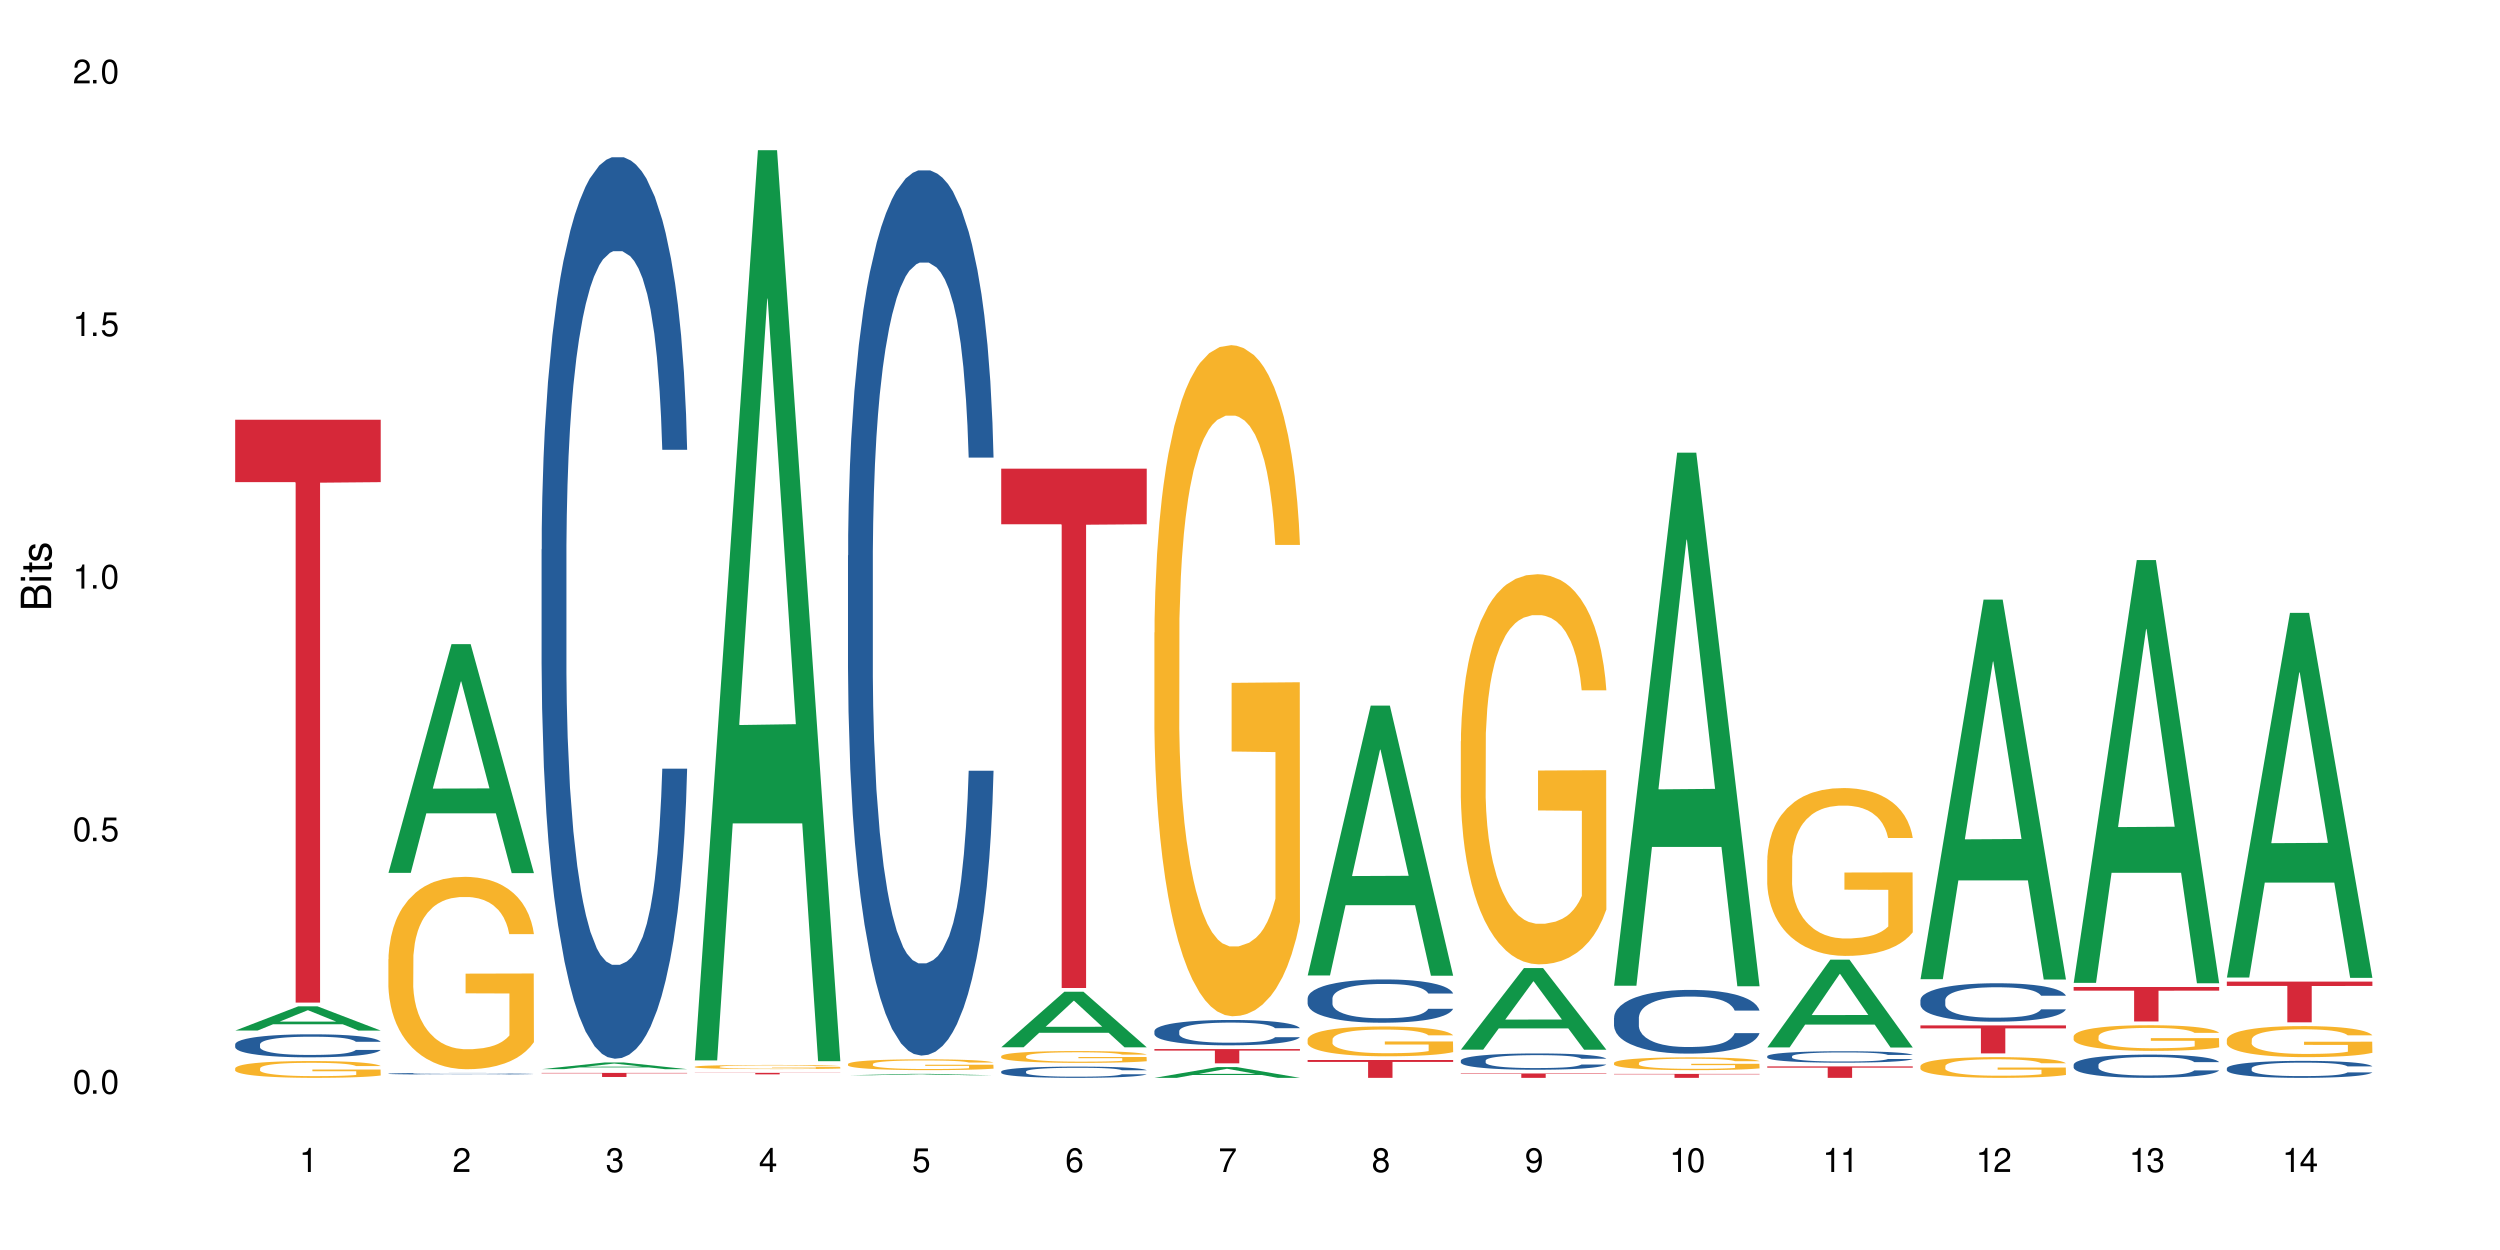 <?xml version="1.0" encoding="UTF-8"?>
<svg xmlns="http://www.w3.org/2000/svg" xmlns:xlink="http://www.w3.org/1999/xlink" width="720" height="360" viewBox="0 0 720 360">
<defs>
<g>
<g id="glyph-0-0">
</g>
<g id="glyph-0-1">
<path d="M 2.641 -6.938 C 2 -6.938 1.422 -6.656 1.078 -6.172 C 0.641 -5.562 0.406 -4.641 0.406 -3.359 C 0.406 -1.016 1.188 0.219 2.641 0.219 C 4.078 0.219 4.859 -1.016 4.859 -3.297 C 4.859 -4.641 4.656 -5.547 4.203 -6.172 C 3.844 -6.656 3.281 -6.938 2.641 -6.938 Z M 2.641 -6.188 C 3.547 -6.188 4 -5.25 4 -3.375 C 4 -1.406 3.562 -0.484 2.625 -0.484 C 1.734 -0.484 1.281 -1.438 1.281 -3.344 C 1.281 -5.25 1.734 -6.188 2.641 -6.188 Z M 2.641 -6.188 "/>
</g>
<g id="glyph-0-2">
<path d="M 1.828 -1 L 0.828 -1 L 0.828 0 L 1.828 0 Z M 1.828 -1 "/>
</g>
<g id="glyph-0-3">
<path d="M 4.562 -6.797 L 1.062 -6.797 L 0.547 -3.094 L 1.328 -3.094 C 1.719 -3.562 2.047 -3.734 2.578 -3.734 C 3.484 -3.734 4.062 -3.109 4.062 -2.094 C 4.062 -1.125 3.484 -0.531 2.578 -0.531 C 1.828 -0.531 1.375 -0.906 1.188 -1.672 L 0.328 -1.672 C 0.453 -1.109 0.547 -0.844 0.75 -0.594 C 1.125 -0.078 1.828 0.219 2.594 0.219 C 3.969 0.219 4.922 -0.781 4.922 -2.219 C 4.922 -3.562 4.031 -4.484 2.719 -4.484 C 2.25 -4.484 1.859 -4.359 1.469 -4.062 L 1.734 -5.969 L 4.562 -5.969 Z M 4.562 -6.797 "/>
</g>
<g id="glyph-0-4">
<path d="M 2.484 -4.938 L 2.484 0 L 3.328 0 L 3.328 -6.938 L 2.766 -6.938 C 2.469 -5.875 2.281 -5.734 0.984 -5.562 L 0.984 -4.938 Z M 2.484 -4.938 "/>
</g>
<g id="glyph-0-5">
<path d="M 4.859 -0.828 L 1.281 -0.828 C 1.359 -1.406 1.672 -1.781 2.5 -2.281 L 3.469 -2.828 C 4.406 -3.344 4.906 -4.062 4.906 -4.906 C 4.906 -5.484 4.672 -6.031 4.266 -6.406 C 3.859 -6.766 3.375 -6.938 2.719 -6.938 C 1.859 -6.938 1.219 -6.625 0.844 -6.031 C 0.609 -5.672 0.5 -5.234 0.484 -4.531 L 1.328 -4.531 C 1.359 -5.016 1.406 -5.281 1.531 -5.516 C 1.75 -5.938 2.188 -6.203 2.703 -6.203 C 3.469 -6.203 4.031 -5.641 4.031 -4.891 C 4.031 -4.344 3.719 -3.859 3.125 -3.516 L 2.234 -3 C 0.812 -2.172 0.406 -1.531 0.328 -0.016 L 4.859 -0.016 Z M 4.859 -0.828 "/>
</g>
<g id="glyph-0-6">
<path d="M 2.125 -3.188 L 2.578 -3.188 C 3.5 -3.188 3.984 -2.766 3.984 -1.922 C 3.984 -1.062 3.469 -0.531 2.594 -0.531 C 1.656 -0.531 1.203 -1 1.156 -2.016 L 0.312 -2.016 C 0.344 -1.453 0.438 -1.094 0.609 -0.781 C 0.953 -0.109 1.625 0.219 2.547 0.219 C 3.953 0.219 4.859 -0.625 4.859 -1.938 C 4.859 -2.828 4.516 -3.297 3.703 -3.594 C 4.344 -3.844 4.656 -4.328 4.656 -5.031 C 4.656 -6.219 3.875 -6.938 2.578 -6.938 C 1.203 -6.938 0.484 -6.172 0.453 -4.703 L 1.297 -4.703 C 1.312 -5.125 1.344 -5.359 1.453 -5.578 C 1.641 -5.969 2.062 -6.203 2.594 -6.203 C 3.344 -6.203 3.797 -5.75 3.797 -5 C 3.797 -4.516 3.609 -4.219 3.25 -4.047 C 3.016 -3.953 2.703 -3.922 2.125 -3.906 Z M 2.125 -3.188 "/>
</g>
<g id="glyph-0-7">
<path d="M 3.141 -1.672 L 3.141 0 L 3.984 0 L 3.984 -1.672 L 4.984 -1.672 L 4.984 -2.438 L 3.984 -2.438 L 3.984 -6.938 L 3.359 -6.938 L 0.266 -2.578 L 0.266 -1.672 Z M 3.141 -2.438 L 1 -2.438 L 3.141 -5.5 Z M 3.141 -2.438 "/>
</g>
<g id="glyph-0-8">
<path d="M 4.781 -5.125 C 4.609 -6.266 3.891 -6.938 2.844 -6.938 C 2.094 -6.938 1.422 -6.578 1.031 -5.953 C 0.594 -5.266 0.406 -4.422 0.406 -3.172 C 0.406 -2 0.578 -1.25 0.984 -0.641 C 1.359 -0.078 1.953 0.219 2.703 0.219 C 3.984 0.219 4.922 -0.75 4.922 -2.094 C 4.922 -3.375 4.062 -4.281 2.844 -4.281 C 2.172 -4.281 1.641 -4.031 1.281 -3.516 C 1.281 -5.234 1.828 -6.188 2.797 -6.188 C 3.391 -6.188 3.797 -5.797 3.938 -5.125 Z M 2.734 -3.531 C 3.547 -3.531 4.062 -2.953 4.062 -2.031 C 4.062 -1.156 3.484 -0.531 2.703 -0.531 C 1.922 -0.531 1.328 -1.188 1.328 -2.078 C 1.328 -2.938 1.906 -3.531 2.734 -3.531 Z M 2.734 -3.531 "/>
</g>
<g id="glyph-0-9">
<path d="M 4.984 -6.797 L 0.438 -6.797 L 0.438 -5.969 L 4.109 -5.969 C 2.5 -3.656 1.828 -2.234 1.328 0 L 2.219 0 C 2.594 -2.172 3.453 -4.047 4.984 -6.094 Z M 4.984 -6.797 "/>
</g>
<g id="glyph-0-10">
<path d="M 3.75 -3.656 C 4.469 -4.094 4.688 -4.438 4.688 -5.078 C 4.688 -6.172 3.844 -6.938 2.641 -6.938 C 1.438 -6.938 0.594 -6.172 0.594 -5.094 C 0.594 -4.438 0.812 -4.094 1.516 -3.656 C 0.734 -3.266 0.359 -2.703 0.359 -1.922 C 0.359 -0.656 1.281 0.219 2.641 0.219 C 3.984 0.219 4.922 -0.656 4.922 -1.922 C 4.922 -2.703 4.531 -3.266 3.75 -3.656 Z M 2.641 -6.188 C 3.359 -6.188 3.812 -5.75 3.812 -5.062 C 3.812 -4.406 3.344 -3.984 2.641 -3.984 C 1.922 -3.984 1.453 -4.406 1.453 -5.078 C 1.453 -5.75 1.922 -6.188 2.641 -6.188 Z M 2.641 -3.266 C 3.484 -3.266 4.062 -2.719 4.062 -1.906 C 4.062 -1.078 3.484 -0.531 2.625 -0.531 C 1.797 -0.531 1.219 -1.094 1.219 -1.906 C 1.219 -2.719 1.781 -3.266 2.641 -3.266 Z M 2.641 -3.266 "/>
</g>
<g id="glyph-0-11">
<path d="M 0.516 -1.578 C 0.672 -0.453 1.406 0.219 2.438 0.219 C 3.188 0.219 3.859 -0.141 4.266 -0.766 C 4.688 -1.453 4.891 -2.297 4.891 -3.547 C 4.891 -4.719 4.703 -5.453 4.312 -6.078 C 3.938 -6.641 3.344 -6.938 2.594 -6.938 C 1.297 -6.938 0.359 -5.969 0.359 -4.625 C 0.359 -3.344 1.234 -2.453 2.453 -2.453 C 3.094 -2.453 3.578 -2.672 4.016 -3.203 C 4 -1.484 3.469 -0.531 2.5 -0.531 C 1.906 -0.531 1.484 -0.906 1.359 -1.578 Z M 2.578 -6.203 C 3.375 -6.203 3.969 -5.531 3.969 -4.641 C 3.969 -3.797 3.391 -3.188 2.547 -3.188 C 1.734 -3.188 1.234 -3.766 1.234 -4.688 C 1.234 -5.562 1.797 -6.203 2.578 -6.203 Z M 2.578 -6.203 "/>
</g>
<g id="glyph-1-0">
</g>
<g id="glyph-1-1">
<path d="M 0 -0.953 L 0 -4.891 C 0 -5.719 -0.234 -6.344 -0.734 -6.797 C -1.188 -7.234 -1.812 -7.469 -2.5 -7.469 C -3.547 -7.469 -4.188 -7 -4.625 -5.875 C -4.984 -6.688 -5.625 -7.094 -6.531 -7.094 C -7.172 -7.094 -7.734 -6.859 -8.141 -6.391 C -8.562 -5.922 -8.75 -5.344 -8.75 -4.5 L -8.75 -0.953 Z M -4.984 -2.062 L -7.766 -2.062 L -7.766 -4.219 C -7.766 -4.844 -7.688 -5.203 -7.453 -5.5 C -7.219 -5.812 -6.859 -5.969 -6.375 -5.969 C -5.891 -5.969 -5.531 -5.812 -5.297 -5.5 C -5.062 -5.203 -4.984 -4.844 -4.984 -4.219 Z M -0.984 -2.062 L -4 -2.062 L -4 -4.781 C -4 -5.766 -3.438 -6.359 -2.484 -6.359 C -1.547 -6.359 -0.984 -5.766 -0.984 -4.781 Z M -0.984 -2.062 "/>
</g>
<g id="glyph-1-2">
<path d="M -6.281 -1.797 L -6.281 -0.797 L 0 -0.797 L 0 -1.797 Z M -8.75 -1.797 L -8.75 -0.797 L -7.484 -0.797 L -7.484 -1.797 Z M -8.75 -1.797 "/>
</g>
<g id="glyph-1-3">
<path d="M -6.281 -3.047 L -6.281 -2.016 L -8.016 -2.016 L -8.016 -1.016 L -6.281 -1.016 L -6.281 -0.172 L -5.469 -0.172 L -5.469 -1.016 L -0.719 -1.016 C -0.078 -1.016 0.281 -1.453 0.281 -2.234 C 0.281 -2.5 0.25 -2.719 0.188 -3.047 L -0.641 -3.047 C -0.609 -2.906 -0.594 -2.766 -0.594 -2.562 C -0.594 -2.141 -0.719 -2.016 -1.156 -2.016 L -5.469 -2.016 L -5.469 -3.047 Z M -6.281 -3.047 "/>
</g>
<g id="glyph-1-4">
<path d="M -4.531 -5.25 C -5.766 -5.25 -6.469 -4.422 -6.469 -2.969 C -6.469 -1.516 -5.719 -0.562 -4.547 -0.562 C -3.562 -0.562 -3.094 -1.062 -2.734 -2.562 L -2.516 -3.484 C -2.344 -4.188 -2.094 -4.469 -1.641 -4.469 C -1.047 -4.469 -0.641 -3.875 -0.641 -3 C -0.641 -2.453 -0.797 -2 -1.062 -1.75 C -1.25 -1.594 -1.422 -1.531 -1.875 -1.469 L -1.875 -0.406 C -0.422 -0.453 0.281 -1.266 0.281 -2.922 C 0.281 -4.5 -0.5 -5.516 -1.719 -5.516 C -2.656 -5.516 -3.172 -4.984 -3.469 -3.734 L -3.703 -2.766 C -3.891 -1.953 -4.156 -1.609 -4.594 -1.609 C -5.188 -1.609 -5.547 -2.125 -5.547 -2.938 C -5.547 -3.75 -5.203 -4.172 -4.531 -4.203 Z M -4.531 -5.25 "/>
</g>
</g>
</defs>
<rect x="-72" y="-36" width="864" height="432" fill="rgb(100%, 100%, 100%)" fill-opacity="1"/>
<path fill-rule="nonzero" fill="rgb(6.275%, 58.824%, 28.235%)" fill-opacity="1" d="M 67.73 296.801 L 67.777 296.797 L 85.914 289.82 L 91.422 289.82 L 109.648 296.809 L 103.242 296.809 L 98.676 294.984 L 78.656 294.984 L 74.18 296.801 L 67.73 296.801 L 80.582 294.23 L 96.84 294.223 L 88.734 290.961 L 88.645 290.957 L 88.555 290.977 L 80.539 294.223 L 80.582 294.23 Z M 67.73 296.801 "/>
<path fill-rule="nonzero" fill="rgb(14.51%, 36.078%, 60%)" fill-opacity="1" d="M 67.73 300.766 L 67.781 300.762 L 67.781 300.613 L 67.934 300.383 L 68.293 300.094 L 68.652 299.895 L 69.57 299.535 L 70.848 299.191 L 72.18 298.926 L 73.148 298.766 L 74.02 298.645 L 76.012 298.422 L 77.289 298.305 L 78.672 298.203 L 80.355 298.102 L 81.582 298.039 L 84.344 297.941 L 86.391 297.898 L 87.973 297.883 L 91.398 297.883 L 93.441 297.906 L 94.926 297.938 L 96.562 297.984 L 97.941 298.039 L 100.344 298.172 L 102.492 298.344 L 103.461 298.438 L 104.996 298.629 L 106.172 298.809 L 106.988 298.965 L 107.91 299.191 L 108.727 299.465 L 109.34 299.773 L 109.648 300.031 L 102.492 300.031 L 102.133 299.789 L 101.723 299.602 L 100.957 299.355 L 100.191 299.18 L 99.117 299.004 L 98.145 298.887 L 96.816 298.773 L 95.641 298.699 L 94.414 298.645 L 93.238 298.609 L 90.988 298.574 L 88.383 298.574 L 87.41 298.586 L 85.418 298.633 L 84.344 298.676 L 82.812 298.762 L 81.738 298.84 L 80.461 298.961 L 79.59 299.062 L 78.516 299.223 L 77.75 299.359 L 76.883 299.559 L 76.371 299.711 L 75.91 299.883 L 75.5 300.082 L 75.195 300.293 L 74.988 300.52 L 74.887 300.734 L 74.887 301.676 L 74.988 301.895 L 75.246 302.148 L 75.91 302.52 L 76.883 302.84 L 78.004 303.094 L 79.078 303.273 L 79.691 303.359 L 80.512 303.457 L 81.789 303.578 L 83.629 303.699 L 84.703 303.746 L 86.34 303.797 L 88.023 303.82 L 90.273 303.82 L 92.27 303.797 L 93.598 303.766 L 94.977 303.719 L 96.867 303.613 L 98.043 303.52 L 99.066 303.402 L 99.832 303.289 L 100.344 303.191 L 101.109 303.004 L 101.723 302.797 L 102.184 302.586 L 102.492 302.379 L 109.648 302.379 L 109.34 302.621 L 108.883 302.855 L 108.422 303.031 L 107.707 303.246 L 106.887 303.434 L 105.711 303.645 L 104.742 303.785 L 103.461 303.938 L 102.285 304.051 L 101.008 304.152 L 99.117 304.273 L 97.891 304.336 L 96.562 304.391 L 94.977 304.438 L 92.984 304.48 L 90.836 304.504 L 88.844 304.512 L 86.695 304.5 L 85.109 304.477 L 83.016 304.422 L 80.41 304.312 L 78.516 304.195 L 77.035 304.082 L 75.758 303.961 L 74.324 303.797 L 72.484 303.531 L 71.359 303.324 L 70.594 303.152 L 69.723 302.918 L 69.109 302.707 L 68.395 302.367 L 67.883 301.938 L 67.73 301.602 Z M 67.73 300.766 "/>
<path fill-rule="nonzero" fill="rgb(96.863%, 70.196%, 16.863%)" fill-opacity="1" d="M 67.73 307.656 L 67.781 307.652 L 67.781 307.562 L 67.988 307.367 L 68.496 307.09 L 69.164 306.867 L 69.879 306.688 L 70.34 306.598 L 71.105 306.465 L 71.77 306.367 L 73.457 306.168 L 75.602 305.98 L 76.777 305.902 L 78.109 305.828 L 80 305.742 L 80.867 305.711 L 83.527 305.641 L 86.543 305.598 L 89.863 305.586 L 91.398 305.59 L 93.496 305.605 L 96.355 305.656 L 97.992 305.699 L 99.27 305.742 L 100.602 305.801 L 102.234 305.891 L 103.77 305.996 L 104.996 306.102 L 106.223 306.234 L 107.246 306.375 L 108.113 306.531 L 108.883 306.715 L 109.34 306.871 L 109.648 307.023 L 102.543 307.023 L 102.133 306.871 L 101.672 306.75 L 100.906 306.605 L 100.141 306.5 L 99.375 306.414 L 97.941 306.301 L 96.715 306.23 L 95.18 306.168 L 93.699 306.129 L 92.012 306.102 L 90.988 306.094 L 88.281 306.094 L 85.828 306.125 L 84.395 306.16 L 83.375 306.195 L 81.941 306.262 L 81.074 306.312 L 80.562 306.348 L 79.027 306.484 L 78.004 306.609 L 77.445 306.695 L 76.727 306.828 L 76.215 306.945 L 75.652 307.121 L 75.348 307.254 L 74.938 307.555 L 74.887 308.352 L 75.039 308.52 L 75.348 308.699 L 75.758 308.859 L 76.371 309.027 L 76.984 309.156 L 78.059 309.328 L 78.977 309.441 L 79.691 309.516 L 81.074 309.637 L 81.637 309.676 L 82.965 309.758 L 84.344 309.816 L 86.031 309.871 L 87.309 309.898 L 89.355 309.918 L 91.961 309.918 L 95.027 309.895 L 96.969 309.859 L 98.301 309.824 L 99.168 309.793 L 100.242 309.742 L 101.008 309.699 L 101.723 309.648 L 102.594 309.574 L 102.594 308.52 L 89.969 308.516 L 89.969 308.02 L 109.598 308.016 L 109.648 309.742 L 108.574 309.863 L 107.246 309.977 L 105.969 310.066 L 104.637 310.141 L 102.746 310.223 L 101.215 310.277 L 98.863 310.34 L 96.715 310.379 L 94.465 310.406 L 92.473 310.418 L 90.121 310.422 L 88.023 310.414 L 85.777 310.387 L 83.988 310.352 L 82.352 310.309 L 80.715 310.25 L 78.672 310.156 L 77.34 310.082 L 75.961 309.992 L 74.582 309.879 L 73.355 309.762 L 72.535 309.668 L 71.719 309.562 L 70.848 309.43 L 70.031 309.277 L 69.418 309.141 L 68.855 308.988 L 68.445 308.84 L 68.039 308.641 L 67.832 308.484 L 67.73 308.348 Z M 67.73 307.656 "/>
<path fill-rule="nonzero" fill="rgb(83.922%, 15.686%, 22.353%)" fill-opacity="1" d="M 67.73 120.891 L 109.648 120.891 L 109.648 138.855 L 92.18 139.016 L 92.18 288.746 L 85.148 288.746 L 85.148 139.172 L 85.047 138.855 L 67.73 138.855 Z M 67.73 120.891 "/>
<path fill-rule="nonzero" fill="rgb(6.275%, 58.824%, 28.235%)" fill-opacity="1" d="M 111.855 251.391 L 111.898 251.328 L 130.035 185.504 L 135.543 185.504 L 153.77 251.453 L 147.367 251.453 L 142.801 234.238 L 122.781 234.238 L 118.301 251.391 L 111.855 251.391 L 124.707 227.117 L 140.961 227.055 L 132.855 196.281 L 132.766 196.219 L 132.68 196.402 L 124.66 227.055 L 124.707 227.117 Z M 111.855 251.391 "/>
<path fill-rule="nonzero" fill="rgb(14.51%, 36.078%, 60%)" fill-opacity="1" d="M 111.855 309.211 L 111.906 309.211 L 111.906 309.203 L 112.059 309.188 L 112.418 309.164 L 112.773 309.152 L 113.695 309.125 L 114.973 309.102 L 116.301 309.082 L 117.273 309.07 L 118.141 309.062 L 120.137 309.047 L 121.414 309.039 L 122.793 309.031 L 124.48 309.023 L 125.707 309.02 L 128.469 309.016 L 130.512 309.012 L 132.098 309.008 L 135.523 309.008 L 137.566 309.012 L 139.047 309.012 L 140.684 309.016 L 142.066 309.02 L 144.469 309.031 L 146.613 309.043 L 147.586 309.051 L 149.117 309.062 L 150.293 309.074 L 151.113 309.086 L 152.031 309.102 L 152.852 309.121 L 153.465 309.145 L 153.77 309.16 L 146.613 309.16 L 146.258 309.145 L 145.848 309.129 L 145.082 309.113 L 144.312 309.102 L 143.242 309.09 L 142.27 309.082 L 140.941 309.074 L 139.766 309.066 L 138.539 309.062 L 137.363 309.062 L 135.113 309.059 L 131.535 309.059 L 129.539 309.062 L 128.469 309.066 L 126.934 309.07 L 125.859 309.078 L 124.582 309.086 L 123.715 309.094 L 122.641 309.105 L 121.875 309.113 L 121.004 309.129 L 120.492 309.137 L 120.031 309.148 L 119.625 309.164 L 119.316 309.18 L 119.113 309.195 L 119.012 309.211 L 119.012 309.277 L 119.113 309.293 L 119.367 309.309 L 120.031 309.336 L 121.004 309.359 L 122.129 309.375 L 123.203 309.391 L 123.816 309.395 L 124.633 309.402 L 125.91 309.41 L 127.75 309.418 L 128.824 309.422 L 130.461 309.426 L 136.391 309.426 L 137.719 309.422 L 139.102 309.422 L 140.992 309.414 L 142.168 309.406 L 143.188 309.398 L 143.957 309.391 L 144.469 309.383 L 145.234 309.371 L 145.848 309.355 L 146.309 309.34 L 146.613 309.324 L 153.77 309.324 L 153.465 309.344 L 153.004 309.359 L 152.543 309.371 L 151.828 309.387 L 151.012 309.398 L 149.836 309.414 L 148.863 309.426 L 147.586 309.434 L 146.41 309.445 L 145.133 309.449 L 143.242 309.461 L 142.012 309.465 L 140.684 309.469 L 139.102 309.473 L 137.105 309.473 L 134.961 309.477 L 130.82 309.477 L 129.234 309.473 L 127.137 309.469 L 124.531 309.461 L 122.641 309.453 L 121.156 309.445 L 119.879 309.438 L 118.449 309.426 L 116.609 309.406 L 115.484 309.391 L 114.715 309.379 L 113.848 309.363 L 113.234 309.348 L 112.52 309.324 L 112.008 309.293 L 111.855 309.27 Z M 111.855 309.211 "/>
<path fill-rule="nonzero" fill="rgb(96.863%, 70.196%, 16.863%)" fill-opacity="1" d="M 111.855 276.258 L 111.906 276.207 L 111.906 275.195 L 112.109 272.918 L 112.621 269.781 L 113.285 267.203 L 114 265.176 L 114.461 264.113 L 115.227 262.598 L 115.891 261.484 L 117.578 259.207 L 119.727 257.082 L 120.902 256.172 L 122.23 255.309 L 124.121 254.348 L 124.992 253.992 L 127.648 253.184 L 130.664 252.68 L 133.988 252.527 L 135.523 252.578 L 137.617 252.781 L 140.48 253.336 L 142.117 253.844 L 143.395 254.348 L 144.723 255.008 L 146.359 256.02 L 147.891 257.234 L 149.117 258.445 L 150.348 259.965 L 151.367 261.586 L 152.238 263.355 L 153.004 265.48 L 153.465 267.254 L 153.77 269.023 L 146.664 269.023 L 146.258 267.254 L 145.797 265.887 L 145.031 264.215 L 144.262 263 L 143.496 262.039 L 142.066 260.723 L 140.84 259.914 L 139.305 259.207 L 137.82 258.75 L 136.137 258.445 L 135.113 258.348 L 132.402 258.348 L 129.949 258.699 L 128.52 259.105 L 127.496 259.512 L 126.066 260.27 L 125.195 260.875 L 124.684 261.281 L 123.152 262.848 L 122.129 264.266 L 121.566 265.227 L 120.852 266.746 L 120.34 268.113 L 119.777 270.137 L 119.469 271.656 L 119.062 275.094 L 119.012 284.203 L 119.164 286.125 L 119.469 288.203 L 119.879 290.023 L 120.492 291.945 L 121.105 293.414 L 122.18 295.387 L 123.102 296.703 L 123.816 297.562 L 125.195 298.93 L 125.758 299.387 L 127.086 300.297 L 128.469 301.004 L 130.152 301.609 L 131.434 301.914 L 133.477 302.168 L 136.082 302.168 L 139.152 301.863 L 141.094 301.461 L 142.422 301.055 L 143.293 300.699 L 144.363 300.145 L 145.133 299.637 L 145.848 299.082 L 146.715 298.223 L 146.715 286.125 L 134.09 286.078 L 134.09 280.41 L 153.719 280.359 L 153.77 300.145 L 152.699 301.512 L 151.367 302.824 L 150.09 303.836 L 148.762 304.699 L 146.871 305.66 L 145.336 306.266 L 142.984 306.977 L 140.84 307.43 L 138.59 307.734 L 136.594 307.887 L 134.242 307.938 L 132.148 307.836 L 129.898 307.531 L 128.109 307.129 L 126.473 306.621 L 124.84 305.965 L 122.793 304.902 L 121.465 304.039 L 120.082 302.977 L 118.703 301.711 L 117.477 300.348 L 116.66 299.285 L 115.84 298.07 L 114.973 296.551 L 114.152 294.832 L 113.539 293.262 L 112.98 291.492 L 112.57 289.82 L 112.16 287.543 L 111.957 285.723 L 111.855 284.152 Z M 111.855 276.258 "/>
<path fill-rule="nonzero" fill="rgb(6.275%, 58.824%, 28.235%)" fill-opacity="1" d="M 155.977 307.918 L 156.023 307.918 L 174.16 305.992 L 179.668 305.992 L 197.895 307.922 L 191.488 307.922 L 186.922 307.418 L 166.902 307.418 L 162.426 307.918 L 155.977 307.918 L 168.828 307.211 L 185.086 307.207 L 176.98 306.309 L 176.891 306.305 L 176.801 306.312 L 168.785 307.207 L 168.828 307.211 Z M 155.977 307.918 "/>
<path fill-rule="nonzero" fill="rgb(14.51%, 36.078%, 60%)" fill-opacity="1" d="M 155.977 158.254 L 156.027 158.016 L 156.027 152.32 L 156.18 143.301 L 156.539 131.91 L 156.898 124.078 L 157.816 110.074 L 159.094 96.547 L 160.426 86.105 L 161.395 79.934 L 162.266 75.188 L 164.258 66.406 L 165.535 61.898 L 166.918 57.863 L 168.602 53.828 L 169.828 51.457 L 172.59 47.66 L 174.637 45.996 L 176.219 45.285 L 179.645 45.285 L 181.688 46.234 L 183.172 47.422 L 184.809 49.32 L 186.188 51.457 L 188.59 56.676 L 190.738 63.32 L 191.707 67.121 L 193.242 74.477 L 194.418 81.598 L 195.234 87.766 L 196.156 96.547 L 196.973 107.227 L 197.586 119.332 L 197.895 129.535 L 190.738 129.535 L 190.379 120.043 L 189.969 112.688 L 189.203 102.957 L 188.438 96.074 L 187.363 89.191 L 186.391 84.68 L 185.062 80.172 L 183.887 77.324 L 182.66 75.188 L 181.484 73.766 L 179.234 72.34 L 176.629 72.34 L 175.656 72.816 L 173.664 74.715 L 172.59 76.375 L 171.059 79.699 L 169.984 82.781 L 168.707 87.527 L 167.836 91.562 L 166.762 97.734 L 165.996 103.191 L 165.129 111.023 L 164.617 116.957 L 164.156 123.602 L 163.746 131.434 L 163.441 139.742 L 163.234 148.523 L 163.133 157.066 L 163.133 193.852 L 163.234 202.395 L 163.492 212.363 L 164.156 226.84 L 165.129 239.418 L 166.25 249.387 L 167.324 256.504 L 167.938 259.828 L 168.758 263.625 L 170.035 268.371 L 171.875 273.117 L 172.949 275.016 L 174.582 276.914 L 176.27 277.863 L 178.52 277.863 L 180.512 276.914 L 181.844 275.727 L 183.223 273.828 L 185.113 269.793 L 186.289 265.996 L 187.312 261.488 L 188.078 256.98 L 188.59 253.184 L 189.355 245.824 L 189.969 237.758 L 190.43 229.449 L 190.738 221.379 L 197.895 221.379 L 197.586 230.875 L 197.129 240.129 L 196.668 247.012 L 195.953 255.316 L 195.133 262.676 L 193.957 270.98 L 192.988 276.441 L 191.707 282.375 L 190.531 286.883 L 189.254 290.918 L 187.363 295.664 L 186.137 298.035 L 184.809 300.172 L 183.223 302.07 L 181.23 303.73 L 179.082 304.684 L 177.09 304.918 L 174.941 304.445 L 173.355 303.496 L 171.262 301.359 L 168.652 297.086 L 166.762 292.578 L 165.281 288.07 L 164.004 283.324 L 162.57 276.914 L 160.73 266.473 L 159.605 258.402 L 158.84 251.758 L 157.969 242.504 L 157.355 234.195 L 156.641 220.906 L 156.129 204.055 L 155.977 191.004 Z M 155.977 158.254 "/>
<path fill-rule="nonzero" fill="rgb(83.922%, 15.686%, 22.353%)" fill-opacity="1" d="M 155.977 308.996 L 197.895 308.996 L 197.895 309.121 L 180.426 309.121 L 180.426 310.172 L 173.395 310.172 L 173.395 309.121 L 155.977 309.121 Z M 155.977 308.996 "/>
<path fill-rule="nonzero" fill="rgb(6.275%, 58.824%, 28.235%)" fill-opacity="1" d="M 200.102 305.387 L 200.145 305.141 L 218.281 43.25 L 223.789 43.25 L 242.016 305.633 L 235.613 305.633 L 231.047 237.141 L 211.027 237.141 L 206.547 305.387 L 200.102 305.387 L 212.953 208.809 L 229.207 208.562 L 221.102 86.117 L 221.012 85.871 L 220.926 86.609 L 212.906 208.562 L 212.953 208.809 Z M 200.102 305.387 "/>
<path fill-rule="nonzero" fill="rgb(96.863%, 70.196%, 16.863%)" fill-opacity="1" d="M 200.102 307.219 L 200.152 307.219 L 200.152 307.195 L 200.355 307.145 L 200.867 307.078 L 201.531 307.023 L 202.246 306.98 L 202.707 306.957 L 203.473 306.922 L 204.137 306.898 L 205.824 306.852 L 207.973 306.805 L 209.148 306.785 L 210.477 306.766 L 212.367 306.746 L 213.238 306.738 L 215.895 306.719 L 218.91 306.711 L 222.234 306.707 L 223.77 306.707 L 225.863 306.711 L 228.727 306.723 L 230.363 306.734 L 231.641 306.746 L 232.969 306.758 L 234.605 306.781 L 236.137 306.809 L 237.363 306.832 L 238.594 306.867 L 239.613 306.902 L 240.484 306.941 L 241.25 306.984 L 241.711 307.023 L 242.016 307.062 L 234.91 307.062 L 234.504 307.023 L 234.043 306.996 L 233.277 306.957 L 232.508 306.934 L 231.742 306.91 L 230.312 306.883 L 229.082 306.867 L 227.551 306.852 L 226.066 306.84 L 224.383 306.832 L 220.648 306.832 L 218.195 306.84 L 216.766 306.848 L 215.742 306.855 L 214.312 306.875 L 213.441 306.887 L 212.93 306.895 L 211.398 306.93 L 210.375 306.961 L 209.812 306.98 L 209.098 307.012 L 208.586 307.043 L 208.023 307.086 L 207.715 307.117 L 207.309 307.191 L 207.258 307.391 L 207.41 307.43 L 207.715 307.477 L 208.125 307.516 L 208.738 307.559 L 209.352 307.59 L 210.426 307.633 L 211.348 307.66 L 212.062 307.68 L 213.441 307.707 L 214.004 307.719 L 215.332 307.738 L 216.715 307.754 L 218.398 307.766 L 219.68 307.773 L 221.723 307.777 L 224.328 307.777 L 227.398 307.77 L 229.34 307.762 L 230.668 307.754 L 231.539 307.746 L 232.609 307.734 L 233.379 307.723 L 234.094 307.711 L 234.961 307.691 L 234.961 307.43 L 222.336 307.43 L 222.336 307.309 L 241.965 307.309 L 242.016 307.734 L 240.941 307.762 L 239.613 307.793 L 238.336 307.812 L 237.008 307.832 L 235.117 307.852 L 233.582 307.867 L 231.23 307.883 L 229.082 307.891 L 226.836 307.898 L 224.84 307.902 L 222.488 307.902 L 220.395 307.898 L 218.145 307.895 L 216.355 307.883 L 214.719 307.875 L 213.082 307.859 L 211.039 307.836 L 209.711 307.816 L 208.328 307.797 L 206.949 307.77 L 205.723 307.738 L 204.906 307.715 L 204.086 307.688 L 203.219 307.656 L 202.398 307.621 L 201.785 307.586 L 201.223 307.547 L 200.816 307.512 L 200.406 307.461 L 200.203 307.422 L 200.102 307.391 Z M 200.102 307.219 "/>
<path fill-rule="nonzero" fill="rgb(83.922%, 15.686%, 22.353%)" fill-opacity="1" d="M 200.102 308.977 L 242.016 308.977 L 242.016 309.023 L 224.547 309.023 L 224.547 309.414 L 217.52 309.414 L 217.52 309.023 L 200.102 309.023 Z M 200.102 308.977 "/>
<path fill-rule="nonzero" fill="rgb(6.275%, 58.824%, 28.235%)" fill-opacity="1" d="M 244.223 309.684 L 244.27 309.684 L 262.406 309.277 L 267.914 309.277 L 286.141 309.684 L 279.734 309.684 L 275.168 309.578 L 255.148 309.578 L 250.672 309.684 L 244.223 309.684 L 257.074 309.535 L 273.332 309.531 L 265.227 309.344 L 265.047 309.344 L 257.031 309.531 L 257.074 309.535 Z M 244.223 309.684 "/>
<path fill-rule="nonzero" fill="rgb(14.51%, 36.078%, 60%)" fill-opacity="1" d="M 244.223 159.992 L 244.273 159.762 L 244.273 154.168 L 244.426 145.312 L 244.785 134.125 L 245.145 126.438 L 246.062 112.688 L 247.34 99.402 L 248.672 89.148 L 249.641 83.09 L 250.512 78.43 L 252.504 69.809 L 253.781 65.379 L 255.164 61.418 L 256.848 57.457 L 258.074 55.125 L 260.836 51.398 L 262.883 49.766 L 264.465 49.066 L 267.891 49.066 L 269.934 50 L 271.418 51.164 L 273.055 53.027 L 274.434 55.125 L 276.836 60.254 L 278.984 66.777 L 279.953 70.508 L 281.488 77.73 L 282.664 84.723 L 283.48 90.781 L 284.402 99.402 L 285.219 109.891 L 285.832 121.773 L 286.141 131.797 L 278.984 131.797 L 278.625 122.473 L 278.215 115.25 L 277.449 105.695 L 276.684 98.938 L 275.609 92.18 L 274.637 87.75 L 273.309 83.324 L 272.133 80.527 L 270.906 78.43 L 269.73 77.031 L 267.48 75.633 L 264.875 75.633 L 263.902 76.098 L 261.91 77.965 L 260.836 79.594 L 259.305 82.859 L 258.23 85.887 L 256.953 90.547 L 256.082 94.508 L 255.008 100.57 L 254.242 105.93 L 253.371 113.617 L 252.863 119.445 L 252.402 125.969 L 251.992 133.66 L 251.688 141.816 L 251.48 150.438 L 251.379 158.828 L 251.379 194.949 L 251.48 203.34 L 251.738 213.125 L 252.402 227.34 L 253.371 239.691 L 254.496 249.48 L 255.57 256.473 L 256.184 259.734 L 257.004 263.461 L 258.281 268.121 L 260.121 272.785 L 261.195 274.648 L 262.828 276.512 L 264.516 277.445 L 266.766 277.445 L 268.758 276.512 L 270.09 275.348 L 271.469 273.484 L 273.359 269.52 L 274.535 265.793 L 275.559 261.363 L 276.324 256.938 L 276.836 253.207 L 277.602 245.984 L 278.215 238.062 L 278.676 229.906 L 278.984 221.98 L 286.141 221.98 L 285.832 231.305 L 285.371 240.391 L 284.914 247.148 L 284.195 255.305 L 283.379 262.531 L 282.203 270.688 L 281.23 276.047 L 279.953 281.871 L 278.777 286.301 L 277.5 290.262 L 275.609 294.922 L 274.383 297.254 L 273.055 299.352 L 271.469 301.215 L 269.477 302.844 L 267.328 303.777 L 265.336 304.012 L 263.188 303.543 L 261.602 302.613 L 259.508 300.516 L 256.898 296.32 L 255.008 291.895 L 253.527 287.465 L 252.25 282.805 L 250.816 276.512 L 248.977 266.258 L 247.852 258.336 L 247.086 251.809 L 246.215 242.723 L 245.602 234.566 L 244.887 221.516 L 244.375 204.969 L 244.223 192.152 Z M 244.223 159.992 "/>
<path fill-rule="nonzero" fill="rgb(96.863%, 70.196%, 16.863%)" fill-opacity="1" d="M 244.223 306.418 L 244.273 306.418 L 244.273 306.359 L 244.477 306.23 L 244.988 306.055 L 245.652 305.91 L 246.371 305.797 L 246.828 305.734 L 247.598 305.652 L 248.262 305.59 L 249.949 305.461 L 252.094 305.34 L 253.27 305.289 L 254.602 305.242 L 256.492 305.188 L 257.359 305.168 L 260.02 305.121 L 263.035 305.094 L 266.355 305.082 L 267.891 305.086 L 269.988 305.098 L 272.848 305.129 L 274.484 305.156 L 275.762 305.188 L 277.094 305.223 L 278.727 305.281 L 280.262 305.348 L 281.488 305.418 L 282.715 305.504 L 283.738 305.594 L 284.605 305.691 L 285.371 305.812 L 285.832 305.914 L 286.141 306.012 L 279.035 306.012 L 278.625 305.914 L 278.164 305.836 L 277.398 305.742 L 276.633 305.672 L 275.863 305.621 L 274.434 305.547 L 273.207 305.5 L 271.672 305.461 L 270.191 305.434 L 268.504 305.418 L 267.48 305.41 L 264.773 305.41 L 262.32 305.43 L 260.887 305.453 L 259.863 305.477 L 258.434 305.52 L 257.566 305.555 L 257.055 305.578 L 255.52 305.664 L 254.496 305.746 L 253.934 305.797 L 253.219 305.883 L 252.707 305.961 L 252.145 306.074 L 251.84 306.16 L 251.43 306.355 L 251.379 306.867 L 251.531 306.977 L 251.84 307.094 L 252.25 307.195 L 252.863 307.305 L 253.477 307.387 L 254.547 307.496 L 255.469 307.57 L 256.184 307.621 L 257.566 307.695 L 258.129 307.723 L 259.457 307.773 L 260.836 307.812 L 262.523 307.848 L 263.801 307.863 L 265.848 307.879 L 268.453 307.879 L 271.52 307.863 L 273.461 307.84 L 274.793 307.816 L 275.66 307.797 L 276.734 307.766 L 277.5 307.734 L 278.215 307.703 L 279.086 307.656 L 279.086 306.977 L 266.461 306.973 L 266.461 306.652 L 286.09 306.652 L 286.141 307.766 L 285.066 307.84 L 283.738 307.914 L 282.461 307.973 L 281.129 308.02 L 279.238 308.074 L 277.707 308.109 L 275.355 308.148 L 273.207 308.176 L 270.957 308.191 L 268.965 308.199 L 266.613 308.203 L 264.516 308.199 L 262.27 308.18 L 260.477 308.156 L 258.844 308.129 L 257.207 308.094 L 255.164 308.031 L 253.832 307.984 L 252.453 307.926 L 251.074 307.852 L 249.848 307.777 L 249.027 307.715 L 248.211 307.648 L 247.34 307.562 L 246.523 307.465 L 245.91 307.379 L 245.348 307.277 L 244.938 307.184 L 244.531 307.055 L 244.324 306.953 L 244.223 306.863 Z M 244.223 306.418 "/>
<path fill-rule="nonzero" fill="rgb(6.275%, 58.824%, 28.235%)" fill-opacity="1" d="M 288.348 301.617 L 288.391 301.602 L 306.527 285.617 L 312.035 285.617 L 330.262 301.629 L 323.859 301.629 L 319.289 297.449 L 299.273 297.449 L 294.793 301.617 L 288.348 301.617 L 301.199 295.719 L 317.453 295.707 L 309.348 288.23 L 309.258 288.215 L 309.172 288.262 L 301.152 295.707 L 301.199 295.719 Z M 288.348 301.617 "/>
<path fill-rule="nonzero" fill="rgb(14.51%, 36.078%, 60%)" fill-opacity="1" d="M 288.348 308.594 L 288.398 308.59 L 288.398 308.52 L 288.551 308.406 L 288.906 308.266 L 289.266 308.168 L 290.188 307.992 L 291.465 307.824 L 292.793 307.691 L 293.766 307.617 L 294.633 307.555 L 296.629 307.445 L 297.906 307.391 L 299.285 307.34 L 300.973 307.289 L 302.199 307.262 L 304.961 307.211 L 307.004 307.191 L 308.59 307.184 L 312.012 307.184 L 314.059 307.195 L 315.539 307.211 L 317.176 307.234 L 318.559 307.262 L 320.961 307.324 L 323.105 307.406 L 324.078 307.457 L 325.609 307.547 L 326.785 307.637 L 327.605 307.715 L 328.523 307.824 L 329.344 307.957 L 329.957 308.105 L 330.262 308.234 L 323.105 308.234 L 322.75 308.117 L 322.34 308.023 L 321.574 307.902 L 320.805 307.816 L 319.73 307.73 L 318.762 307.676 L 317.434 307.617 L 316.258 307.582 L 315.031 307.555 L 313.855 307.539 L 311.605 307.52 L 308.996 307.52 L 308.027 307.527 L 306.031 307.551 L 304.961 307.57 L 303.426 307.613 L 302.352 307.652 L 301.074 307.711 L 300.207 307.762 L 299.133 307.836 L 298.363 307.906 L 297.496 308.004 L 296.984 308.078 L 296.523 308.16 L 296.117 308.258 L 295.809 308.363 L 295.605 308.473 L 295.504 308.578 L 295.504 309.035 L 295.605 309.145 L 295.859 309.27 L 296.523 309.449 L 297.496 309.605 L 298.621 309.73 L 299.695 309.82 L 300.309 309.859 L 301.125 309.906 L 302.402 309.969 L 304.242 310.027 L 305.316 310.051 L 306.953 310.074 L 308.641 310.086 L 310.891 310.086 L 312.883 310.074 L 314.211 310.059 L 315.594 310.035 L 317.484 309.984 L 318.66 309.938 L 319.68 309.883 L 320.449 309.824 L 320.961 309.777 L 321.727 309.688 L 322.34 309.586 L 322.801 309.48 L 323.105 309.379 L 330.262 309.379 L 329.957 309.5 L 329.496 309.613 L 329.035 309.699 L 328.32 309.805 L 327.504 309.895 L 326.328 310 L 325.355 310.066 L 324.078 310.141 L 322.902 310.199 L 321.625 310.25 L 319.73 310.309 L 318.504 310.336 L 317.176 310.363 L 315.594 310.387 L 313.598 310.41 L 311.453 310.422 L 309.457 310.422 L 307.312 310.418 L 305.727 310.406 L 303.629 310.379 L 301.023 310.324 L 299.133 310.27 L 297.648 310.215 L 296.371 310.152 L 294.941 310.074 L 293.102 309.945 L 291.977 309.844 L 291.207 309.762 L 290.34 309.645 L 289.727 309.539 L 289.012 309.375 L 288.5 309.164 L 288.348 309 Z M 288.348 308.594 "/>
<path fill-rule="nonzero" fill="rgb(96.863%, 70.196%, 16.863%)" fill-opacity="1" d="M 288.348 304.164 L 288.398 304.16 L 288.398 304.098 L 288.602 303.957 L 289.113 303.766 L 289.777 303.605 L 290.492 303.48 L 290.953 303.414 L 291.719 303.324 L 292.383 303.254 L 294.07 303.113 L 296.219 302.984 L 297.395 302.926 L 298.723 302.875 L 300.613 302.816 L 301.484 302.793 L 304.141 302.742 L 307.156 302.711 L 310.48 302.703 L 312.012 302.707 L 314.109 302.719 L 316.973 302.754 L 318.609 302.785 L 319.887 302.816 L 321.215 302.855 L 322.852 302.918 L 324.383 302.992 L 325.609 303.066 L 326.836 303.16 L 327.859 303.262 L 328.73 303.367 L 329.496 303.5 L 329.957 303.609 L 330.262 303.719 L 323.156 303.719 L 322.75 303.609 L 322.289 303.523 L 321.523 303.422 L 320.754 303.348 L 319.988 303.289 L 318.559 303.207 L 317.328 303.156 L 315.797 303.113 L 314.312 303.086 L 312.629 303.066 L 311.605 303.062 L 308.895 303.062 L 306.441 303.082 L 305.012 303.109 L 303.988 303.133 L 302.559 303.18 L 301.688 303.215 L 301.176 303.242 L 299.645 303.34 L 298.621 303.426 L 298.059 303.484 L 297.344 303.578 L 296.832 303.66 L 296.27 303.785 L 295.961 303.879 L 295.555 304.09 L 295.504 304.652 L 295.656 304.77 L 295.961 304.898 L 296.371 305.008 L 296.984 305.125 L 297.598 305.219 L 298.672 305.34 L 299.594 305.418 L 300.309 305.473 L 301.688 305.555 L 302.25 305.586 L 303.578 305.641 L 304.961 305.684 L 306.645 305.723 L 307.926 305.738 L 309.969 305.754 L 312.574 305.754 L 315.645 305.738 L 317.586 305.711 L 318.914 305.688 L 319.785 305.664 L 320.855 305.629 L 321.625 305.602 L 322.34 305.566 L 323.207 305.512 L 323.207 304.77 L 310.582 304.766 L 310.582 304.418 L 330.211 304.414 L 330.262 305.629 L 329.188 305.715 L 327.859 305.797 L 326.582 305.859 L 325.254 305.91 L 323.363 305.969 L 321.828 306.008 L 319.477 306.051 L 317.328 306.078 L 315.082 306.098 L 313.086 306.105 L 310.734 306.109 L 308.641 306.105 L 306.391 306.086 L 304.602 306.059 L 302.965 306.027 L 301.328 305.988 L 299.285 305.922 L 297.957 305.871 L 296.574 305.805 L 295.195 305.727 L 293.969 305.645 L 293.152 305.578 L 292.332 305.504 L 291.465 305.41 L 290.645 305.305 L 290.031 305.207 L 289.469 305.098 L 289.062 304.996 L 288.652 304.855 L 288.449 304.742 L 288.348 304.648 Z M 288.348 304.164 "/>
<path fill-rule="nonzero" fill="rgb(83.922%, 15.686%, 22.353%)" fill-opacity="1" d="M 288.348 134.973 L 330.262 134.973 L 330.262 150.984 L 312.793 151.125 L 312.793 284.543 L 305.766 284.543 L 305.766 151.266 L 305.664 150.984 L 288.348 150.984 Z M 288.348 134.973 "/>
<path fill-rule="nonzero" fill="rgb(6.275%, 58.824%, 28.235%)" fill-opacity="1" d="M 332.469 310.422 L 332.512 310.418 L 350.652 307.309 L 356.16 307.309 L 374.387 310.422 L 367.98 310.422 L 363.414 309.609 L 343.395 309.609 L 338.918 310.422 L 332.469 310.422 L 345.32 309.273 L 361.578 309.273 L 353.473 307.82 L 353.383 307.816 L 353.293 307.824 L 345.277 309.273 L 345.32 309.273 Z M 332.469 310.422 "/>
<path fill-rule="nonzero" fill="rgb(14.51%, 36.078%, 60%)" fill-opacity="1" d="M 332.469 296.93 L 332.52 296.926 L 332.52 296.766 L 332.672 296.512 L 333.031 296.191 L 333.391 295.969 L 334.309 295.578 L 335.586 295.195 L 336.918 294.902 L 337.887 294.73 L 338.758 294.598 L 340.75 294.348 L 342.027 294.223 L 343.406 294.109 L 345.094 293.996 L 346.32 293.93 L 349.082 293.82 L 351.129 293.777 L 352.711 293.754 L 356.137 293.754 L 358.18 293.781 L 359.664 293.816 L 361.301 293.867 L 362.68 293.93 L 365.082 294.074 L 367.23 294.262 L 368.199 294.371 L 369.734 294.574 L 370.91 294.777 L 371.727 294.949 L 372.648 295.195 L 373.465 295.496 L 374.078 295.836 L 374.387 296.125 L 367.23 296.125 L 366.871 295.855 L 366.461 295.648 L 365.695 295.375 L 364.93 295.184 L 363.855 294.988 L 362.883 294.863 L 361.555 294.734 L 360.379 294.656 L 359.152 294.598 L 357.977 294.555 L 355.727 294.516 L 353.121 294.516 L 352.148 294.531 L 350.156 294.582 L 349.082 294.629 L 347.547 294.723 L 346.477 294.809 L 345.199 294.941 L 344.328 295.055 L 343.254 295.23 L 342.488 295.383 L 341.617 295.605 L 341.109 295.77 L 340.648 295.957 L 340.238 296.176 L 339.934 296.41 L 339.727 296.656 L 339.625 296.898 L 339.625 297.934 L 339.727 298.172 L 339.984 298.453 L 340.648 298.859 L 341.617 299.215 L 342.742 299.492 L 343.816 299.695 L 344.43 299.785 L 345.25 299.895 L 346.527 300.027 L 348.367 300.16 L 349.441 300.215 L 351.074 300.266 L 352.762 300.293 L 355.012 300.293 L 357.004 300.266 L 358.336 300.234 L 359.715 300.18 L 361.605 300.066 L 362.781 299.961 L 363.805 299.832 L 364.57 299.707 L 365.082 299.602 L 365.848 299.395 L 366.461 299.168 L 366.922 298.934 L 367.23 298.707 L 374.387 298.707 L 374.078 298.973 L 373.617 299.234 L 373.16 299.426 L 372.441 299.66 L 371.625 299.867 L 370.449 300.102 L 369.477 300.254 L 368.199 300.422 L 367.023 300.547 L 365.746 300.66 L 363.855 300.793 L 362.629 300.859 L 361.301 300.922 L 359.715 300.973 L 357.723 301.02 L 355.574 301.047 L 353.582 301.055 L 351.434 301.043 L 349.848 301.016 L 347.754 300.953 L 345.145 300.836 L 343.254 300.707 L 341.773 300.582 L 340.496 300.449 L 339.062 300.266 L 337.223 299.973 L 336.098 299.746 L 335.332 299.559 L 334.461 299.301 L 333.848 299.066 L 333.133 298.691 L 332.621 298.219 L 332.469 297.852 Z M 332.469 296.93 "/>
<path fill-rule="nonzero" fill="rgb(96.863%, 70.196%, 16.863%)" fill-opacity="1" d="M 332.469 182.188 L 332.52 182.012 L 332.52 178.48 L 332.723 170.539 L 333.234 159.594 L 333.898 150.59 L 334.617 143.531 L 335.074 139.824 L 335.844 134.527 L 336.508 130.645 L 338.195 122.703 L 340.34 115.289 L 341.516 112.113 L 342.848 109.113 L 344.738 105.758 L 345.605 104.523 L 348.266 101.699 L 351.281 99.934 L 354.602 99.402 L 356.137 99.578 L 358.23 100.285 L 361.094 102.227 L 362.73 103.992 L 364.008 105.758 L 365.336 108.051 L 366.973 111.582 L 368.508 115.82 L 369.734 120.055 L 370.961 125.352 L 371.984 131 L 372.852 137.176 L 373.617 144.59 L 374.078 150.77 L 374.387 156.945 L 367.281 156.945 L 366.871 150.77 L 366.41 146.004 L 365.645 140.176 L 364.879 135.941 L 364.109 132.586 L 362.68 128 L 361.453 125.176 L 359.918 122.703 L 358.438 121.113 L 356.75 120.055 L 355.727 119.703 L 353.02 119.703 L 350.566 120.938 L 349.133 122.352 L 348.109 123.762 L 346.68 126.41 L 345.812 128.527 L 345.301 129.941 L 343.766 135.41 L 342.742 140.355 L 342.18 143.707 L 341.465 149.004 L 340.953 153.77 L 340.391 160.828 L 340.086 166.125 L 339.676 178.129 L 339.625 209.898 L 339.777 216.605 L 340.086 223.844 L 340.496 230.199 L 341.109 236.906 L 341.723 242.023 L 342.793 248.906 L 343.715 253.496 L 344.43 256.496 L 345.812 261.262 L 346.371 262.852 L 347.703 266.031 L 349.082 268.5 L 350.77 270.617 L 352.047 271.676 L 354.094 272.559 L 356.699 272.559 L 359.766 271.5 L 361.707 270.09 L 363.039 268.676 L 363.906 267.441 L 364.98 265.5 L 365.746 263.734 L 366.461 261.793 L 367.332 258.793 L 367.332 216.605 L 354.707 216.43 L 354.707 196.66 L 374.336 196.484 L 374.387 265.5 L 373.312 270.266 L 371.984 274.855 L 370.707 278.387 L 369.375 281.387 L 367.484 284.738 L 365.953 286.859 L 363.602 289.328 L 361.453 290.918 L 359.203 291.977 L 357.211 292.508 L 354.859 292.684 L 352.762 292.328 L 350.512 291.27 L 348.723 289.859 L 347.09 288.094 L 345.453 285.797 L 343.406 282.094 L 342.078 279.09 L 340.699 275.383 L 339.32 270.973 L 338.094 266.207 L 337.273 262.5 L 336.457 258.262 L 335.586 252.969 L 334.77 246.965 L 334.156 241.496 L 333.594 235.316 L 333.184 229.492 L 332.777 221.547 L 332.57 215.195 L 332.469 209.723 Z M 332.469 182.188 "/>
<path fill-rule="nonzero" fill="rgb(83.922%, 15.686%, 22.353%)" fill-opacity="1" d="M 332.469 302.129 L 374.387 302.129 L 374.387 302.566 L 356.918 302.57 L 356.918 306.238 L 349.887 306.238 L 349.887 302.574 L 349.785 302.566 L 332.469 302.566 Z M 332.469 302.129 "/>
<path fill-rule="nonzero" fill="rgb(6.275%, 58.824%, 28.235%)" fill-opacity="1" d="M 376.594 280.938 L 376.637 280.867 L 394.773 203.211 L 400.281 203.211 L 418.508 281.012 L 412.105 281.012 L 407.535 260.703 L 387.52 260.703 L 383.039 280.938 L 376.594 280.938 L 389.445 252.301 L 405.699 252.23 L 397.594 215.922 L 397.504 215.852 L 397.414 216.07 L 389.398 252.23 L 389.445 252.301 Z M 376.594 280.938 "/>
<path fill-rule="nonzero" fill="rgb(14.51%, 36.078%, 60%)" fill-opacity="1" d="M 376.594 287.508 L 376.645 287.496 L 376.645 287.223 L 376.797 286.789 L 377.152 286.242 L 377.512 285.867 L 378.434 285.195 L 379.711 284.547 L 381.039 284.043 L 382.012 283.746 L 382.879 283.52 L 384.871 283.098 L 386.152 282.883 L 387.531 282.688 L 389.219 282.496 L 390.445 282.379 L 393.207 282.199 L 395.25 282.117 L 396.836 282.086 L 400.258 282.086 L 402.305 282.129 L 403.785 282.188 L 405.422 282.277 L 406.801 282.379 L 409.207 282.633 L 411.352 282.949 L 412.324 283.133 L 413.855 283.484 L 415.031 283.828 L 415.852 284.125 L 416.77 284.547 L 417.59 285.059 L 418.203 285.641 L 418.508 286.129 L 411.352 286.129 L 410.996 285.672 L 410.586 285.32 L 409.82 284.852 L 409.051 284.523 L 407.977 284.191 L 407.008 283.977 L 405.68 283.758 L 404.504 283.621 L 403.277 283.52 L 402.102 283.453 L 399.852 283.383 L 397.242 283.383 L 396.273 283.406 L 394.277 283.496 L 393.207 283.578 L 391.672 283.734 L 390.598 283.883 L 389.32 284.113 L 388.453 284.305 L 387.379 284.602 L 386.609 284.863 L 385.742 285.238 L 385.23 285.523 L 384.77 285.844 L 384.363 286.219 L 384.055 286.617 L 383.852 287.039 L 383.75 287.449 L 383.75 289.215 L 383.852 289.625 L 384.105 290.105 L 384.77 290.801 L 385.742 291.402 L 386.867 291.883 L 387.941 292.223 L 388.555 292.383 L 389.371 292.566 L 390.648 292.793 L 392.488 293.02 L 393.562 293.113 L 395.199 293.203 L 396.887 293.25 L 399.137 293.25 L 401.129 293.203 L 402.457 293.145 L 403.836 293.055 L 405.73 292.859 L 406.906 292.68 L 407.926 292.461 L 408.695 292.246 L 409.207 292.062 L 409.973 291.711 L 410.586 291.324 L 411.047 290.926 L 411.352 290.539 L 418.508 290.539 L 418.203 290.992 L 417.742 291.438 L 417.281 291.766 L 416.566 292.168 L 415.75 292.52 L 414.574 292.918 L 413.602 293.18 L 412.324 293.465 L 411.148 293.68 L 409.871 293.875 L 407.977 294.102 L 406.75 294.215 L 405.422 294.32 L 403.836 294.41 L 401.844 294.488 L 399.695 294.535 L 397.703 294.547 L 395.559 294.523 L 393.973 294.48 L 391.875 294.375 L 389.27 294.172 L 387.379 293.953 L 385.895 293.738 L 384.617 293.512 L 383.188 293.203 L 381.348 292.703 L 380.223 292.312 L 379.453 291.996 L 378.586 291.551 L 377.973 291.152 L 377.258 290.516 L 376.746 289.707 L 376.594 289.078 Z M 376.594 287.508 "/>
<path fill-rule="nonzero" fill="rgb(96.863%, 70.196%, 16.863%)" fill-opacity="1" d="M 376.594 299.301 L 376.645 299.293 L 376.645 299.137 L 376.848 298.785 L 377.359 298.297 L 378.023 297.895 L 378.738 297.582 L 379.199 297.418 L 379.965 297.184 L 380.629 297.008 L 382.316 296.656 L 384.465 296.328 L 385.641 296.184 L 386.969 296.051 L 388.859 295.902 L 389.73 295.848 L 392.387 295.723 L 395.402 295.645 L 398.727 295.621 L 400.258 295.629 L 402.355 295.66 L 405.219 295.746 L 406.855 295.824 L 408.133 295.902 L 409.461 296.004 L 411.098 296.16 L 412.629 296.352 L 413.855 296.539 L 415.082 296.773 L 416.105 297.023 L 416.977 297.301 L 417.742 297.629 L 418.203 297.902 L 418.508 298.18 L 411.402 298.18 L 410.996 297.902 L 410.535 297.691 L 409.766 297.434 L 409 297.246 L 408.234 297.098 L 406.801 296.891 L 405.574 296.766 L 404.043 296.656 L 402.559 296.586 L 400.871 296.539 L 399.852 296.523 L 397.141 296.523 L 394.688 296.578 L 393.258 296.641 L 392.234 296.703 L 390.801 296.82 L 389.934 296.914 L 389.422 296.977 L 387.891 297.223 L 386.867 297.441 L 386.305 297.59 L 385.59 297.824 L 385.078 298.039 L 384.516 298.352 L 384.207 298.586 L 383.801 299.121 L 383.75 300.535 L 383.902 300.832 L 384.207 301.152 L 384.617 301.438 L 385.23 301.734 L 385.844 301.961 L 386.918 302.27 L 387.836 302.473 L 388.555 302.605 L 389.934 302.816 L 390.496 302.891 L 391.824 303.031 L 393.207 303.141 L 394.891 303.234 L 396.172 303.281 L 398.215 303.32 L 400.82 303.32 L 403.891 303.273 L 405.832 303.211 L 407.16 303.148 L 408.031 303.094 L 409.102 303.008 L 409.871 302.93 L 410.586 302.84 L 411.453 302.707 L 411.453 300.832 L 398.828 300.824 L 398.828 299.945 L 418.457 299.938 L 418.508 303.008 L 417.434 303.219 L 416.105 303.422 L 414.828 303.578 L 413.5 303.715 L 411.609 303.863 L 410.074 303.957 L 407.723 304.066 L 405.574 304.137 L 403.328 304.184 L 401.332 304.207 L 398.98 304.215 L 396.887 304.199 L 394.637 304.152 L 392.848 304.09 L 391.211 304.012 L 389.574 303.91 L 387.531 303.746 L 386.203 303.609 L 384.82 303.445 L 383.441 303.25 L 382.215 303.039 L 381.398 302.871 L 380.578 302.684 L 379.711 302.449 L 378.891 302.184 L 378.277 301.938 L 377.715 301.664 L 377.309 301.406 L 376.898 301.051 L 376.695 300.77 L 376.594 300.527 Z M 376.594 299.301 "/>
<path fill-rule="nonzero" fill="rgb(83.922%, 15.686%, 22.353%)" fill-opacity="1" d="M 376.594 305.289 L 418.508 305.289 L 418.508 305.84 L 401.039 305.844 L 401.039 310.422 L 394.012 310.422 L 394.012 305.848 L 393.91 305.84 L 376.594 305.84 Z M 376.594 305.289 "/>
<path fill-rule="nonzero" fill="rgb(6.275%, 58.824%, 28.235%)" fill-opacity="1" d="M 420.715 302.297 L 420.758 302.277 L 438.898 278.809 L 444.406 278.809 L 462.633 302.32 L 456.227 302.32 L 451.66 296.184 L 431.641 296.184 L 427.164 302.297 L 420.715 302.297 L 433.566 293.645 L 449.824 293.621 L 441.719 282.652 L 441.629 282.629 L 441.539 282.695 L 433.523 293.621 L 433.566 293.645 Z M 420.715 302.297 "/>
<path fill-rule="nonzero" fill="rgb(14.51%, 36.078%, 60%)" fill-opacity="1" d="M 420.715 305.438 L 420.766 305.434 L 420.766 305.328 L 420.918 305.164 L 421.277 304.961 L 421.637 304.816 L 422.555 304.566 L 423.832 304.32 L 425.164 304.133 L 426.133 304.02 L 427.004 303.934 L 428.996 303.777 L 430.273 303.695 L 431.652 303.621 L 433.34 303.547 L 434.566 303.504 L 437.328 303.438 L 439.371 303.406 L 440.957 303.395 L 444.383 303.395 L 446.426 303.41 L 447.91 303.434 L 449.547 303.465 L 450.926 303.504 L 453.328 303.598 L 455.477 303.719 L 456.445 303.789 L 457.98 303.922 L 459.156 304.051 L 459.973 304.16 L 460.895 304.32 L 461.711 304.512 L 462.324 304.734 L 462.633 304.918 L 455.477 304.918 L 455.117 304.746 L 454.707 304.613 L 453.941 304.438 L 453.176 304.312 L 452.102 304.188 L 451.129 304.105 L 449.801 304.023 L 448.625 303.973 L 447.398 303.934 L 446.223 303.91 L 443.973 303.883 L 441.367 303.883 L 440.395 303.891 L 438.402 303.926 L 437.328 303.957 L 435.793 304.016 L 434.723 304.07 L 433.441 304.156 L 432.574 304.23 L 431.5 304.344 L 430.734 304.441 L 429.863 304.582 L 429.355 304.691 L 428.895 304.809 L 428.484 304.953 L 428.18 305.102 L 427.973 305.262 L 427.871 305.414 L 427.871 306.082 L 427.973 306.234 L 428.23 306.414 L 428.895 306.676 L 429.863 306.902 L 430.988 307.086 L 432.062 307.215 L 432.676 307.273 L 433.496 307.344 L 434.773 307.426 L 436.613 307.512 L 437.688 307.547 L 439.32 307.582 L 441.008 307.598 L 443.258 307.598 L 445.25 307.582 L 446.582 307.562 L 447.961 307.527 L 449.852 307.453 L 451.027 307.387 L 452.051 307.305 L 452.816 307.223 L 453.328 307.152 L 454.094 307.02 L 454.707 306.875 L 455.168 306.723 L 455.477 306.578 L 462.633 306.578 L 462.324 306.75 L 461.863 306.918 L 461.406 307.043 L 460.688 307.191 L 459.871 307.324 L 458.695 307.477 L 457.723 307.574 L 456.445 307.68 L 455.27 307.762 L 453.992 307.836 L 452.102 307.922 L 450.875 307.965 L 449.547 308.004 L 447.961 308.039 L 445.969 308.066 L 443.82 308.086 L 441.828 308.09 L 439.68 308.078 L 438.094 308.062 L 436 308.023 L 433.391 307.945 L 431.5 307.867 L 430.02 307.785 L 428.742 307.699 L 427.309 307.582 L 425.469 307.395 L 424.344 307.246 L 423.578 307.129 L 422.707 306.961 L 422.094 306.809 L 421.379 306.57 L 420.867 306.266 L 420.715 306.027 Z M 420.715 305.438 "/>
<path fill-rule="nonzero" fill="rgb(96.863%, 70.196%, 16.863%)" fill-opacity="1" d="M 420.715 213.5 L 420.766 213.395 L 420.766 211.344 L 420.969 206.727 L 421.48 200.363 L 422.145 195.129 L 422.863 191.023 L 423.32 188.871 L 424.09 185.793 L 424.754 183.535 L 426.441 178.918 L 428.586 174.605 L 429.762 172.758 L 431.094 171.016 L 432.984 169.066 L 433.852 168.348 L 436.512 166.703 L 439.527 165.68 L 442.848 165.371 L 444.383 165.473 L 446.477 165.883 L 449.34 167.012 L 450.977 168.039 L 452.254 169.066 L 453.582 170.398 L 455.219 172.453 L 456.754 174.914 L 457.98 177.375 L 459.207 180.457 L 460.23 183.738 L 461.098 187.332 L 461.863 191.641 L 462.324 195.234 L 462.633 198.824 L 455.527 198.824 L 455.117 195.234 L 454.656 192.461 L 453.891 189.074 L 453.125 186.613 L 452.355 184.664 L 450.926 181.996 L 449.699 180.352 L 448.164 178.918 L 446.684 177.992 L 444.996 177.375 L 443.973 177.172 L 441.266 177.172 L 438.812 177.891 L 437.379 178.711 L 436.355 179.531 L 434.926 181.07 L 434.059 182.301 L 433.547 183.125 L 432.012 186.305 L 430.988 189.18 L 430.426 191.129 L 429.711 194.207 L 429.199 196.977 L 428.637 201.082 L 428.332 204.16 L 427.922 211.137 L 427.871 229.609 L 428.023 233.508 L 428.332 237.715 L 428.742 241.41 L 429.355 245.309 L 429.969 248.285 L 431.039 252.289 L 431.961 254.957 L 432.676 256.699 L 434.059 259.473 L 434.617 260.395 L 435.949 262.242 L 437.328 263.68 L 439.016 264.91 L 440.293 265.527 L 442.336 266.039 L 444.945 266.039 L 448.012 265.422 L 449.953 264.602 L 451.285 263.781 L 452.152 263.062 L 453.227 261.934 L 453.992 260.906 L 454.707 259.777 L 455.578 258.035 L 455.578 233.508 L 442.953 233.406 L 442.953 221.914 L 462.582 221.809 L 462.633 261.934 L 461.559 264.703 L 460.23 267.371 L 458.953 269.426 L 457.621 271.168 L 455.73 273.121 L 454.195 274.352 L 451.848 275.789 L 449.699 276.711 L 447.449 277.328 L 445.457 277.633 L 443.105 277.738 L 441.008 277.531 L 438.758 276.918 L 436.969 276.094 L 435.336 275.07 L 433.699 273.734 L 431.652 271.582 L 430.324 269.836 L 428.945 267.68 L 427.566 265.117 L 426.336 262.344 L 425.52 260.191 L 424.703 257.727 L 423.832 254.648 L 423.016 251.16 L 422.402 247.977 L 421.84 244.387 L 421.43 241 L 421.023 236.383 L 420.816 232.688 L 420.715 229.508 Z M 420.715 213.5 "/>
<path fill-rule="nonzero" fill="rgb(83.922%, 15.686%, 22.353%)" fill-opacity="1" d="M 420.715 309.16 L 462.633 309.16 L 462.633 309.297 L 445.16 309.297 L 445.16 310.422 L 438.133 310.422 L 438.133 309.301 L 438.031 309.297 L 420.715 309.297 Z M 420.715 309.16 "/>
<path fill-rule="nonzero" fill="rgb(6.275%, 58.824%, 28.235%)" fill-opacity="1" d="M 464.836 283.895 L 464.883 283.75 L 483.02 130.375 L 488.527 130.375 L 506.754 284.039 L 500.352 284.039 L 495.781 243.926 L 475.766 243.926 L 471.285 283.895 L 464.836 283.895 L 477.691 227.336 L 493.945 227.191 L 485.84 155.48 L 485.75 155.336 L 485.66 155.77 L 477.645 227.191 L 477.691 227.336 Z M 464.836 283.895 "/>
<path fill-rule="nonzero" fill="rgb(14.51%, 36.078%, 60%)" fill-opacity="1" d="M 464.836 293.09 L 464.891 293.07 L 464.891 292.668 L 465.043 292.031 L 465.398 291.227 L 465.758 290.676 L 466.68 289.688 L 467.957 288.73 L 469.285 287.992 L 470.258 287.559 L 471.125 287.223 L 473.117 286.602 L 474.398 286.285 L 475.777 286 L 477.465 285.715 L 478.691 285.547 L 481.453 285.277 L 483.496 285.16 L 485.082 285.109 L 488.504 285.109 L 490.551 285.18 L 492.031 285.262 L 493.668 285.395 L 495.047 285.547 L 497.453 285.914 L 499.598 286.387 L 500.57 286.652 L 502.102 287.172 L 503.277 287.676 L 504.098 288.109 L 505.016 288.73 L 505.836 289.484 L 506.449 290.34 L 506.754 291.059 L 499.598 291.059 L 499.242 290.391 L 498.832 289.871 L 498.066 289.184 L 497.297 288.699 L 496.223 288.211 L 495.254 287.895 L 493.926 287.574 L 492.75 287.375 L 491.523 287.223 L 490.348 287.121 L 488.098 287.023 L 485.488 287.023 L 484.52 287.055 L 482.523 287.188 L 481.453 287.305 L 479.918 287.543 L 478.844 287.758 L 477.566 288.094 L 476.695 288.379 L 475.625 288.816 L 474.855 289.199 L 473.988 289.754 L 473.477 290.172 L 473.016 290.641 L 472.609 291.195 L 472.301 291.781 L 472.098 292.402 L 471.996 293.004 L 471.996 295.602 L 472.098 296.203 L 472.352 296.91 L 473.016 297.93 L 473.988 298.82 L 475.113 299.523 L 476.188 300.027 L 476.801 300.262 L 477.617 300.527 L 478.895 300.863 L 480.734 301.199 L 481.809 301.332 L 483.445 301.465 L 485.133 301.535 L 487.383 301.535 L 489.375 301.465 L 490.703 301.383 L 492.082 301.25 L 493.977 300.965 L 495.152 300.695 L 496.172 300.379 L 496.941 300.059 L 497.453 299.789 L 498.219 299.27 L 498.832 298.703 L 499.293 298.113 L 499.598 297.547 L 506.754 297.547 L 506.449 298.215 L 505.988 298.871 L 505.527 299.355 L 504.812 299.941 L 503.996 300.461 L 502.82 301.047 L 501.848 301.434 L 500.57 301.852 L 499.395 302.172 L 498.117 302.457 L 496.223 302.789 L 494.996 302.957 L 493.668 303.109 L 492.082 303.242 L 490.09 303.359 L 487.941 303.426 L 485.949 303.445 L 483.801 303.41 L 482.219 303.344 L 480.121 303.191 L 477.516 302.891 L 475.625 302.574 L 474.141 302.254 L 472.863 301.918 L 471.434 301.465 L 469.594 300.73 L 468.469 300.16 L 467.699 299.691 L 466.832 299.035 L 466.219 298.449 L 465.504 297.512 L 464.992 296.32 L 464.836 295.402 Z M 464.836 293.09 "/>
<path fill-rule="nonzero" fill="rgb(96.863%, 70.196%, 16.863%)" fill-opacity="1" d="M 464.836 306.098 L 464.891 306.094 L 464.891 306.027 L 465.094 305.875 L 465.605 305.668 L 466.27 305.496 L 466.984 305.359 L 467.445 305.289 L 468.211 305.188 L 468.875 305.113 L 470.562 304.961 L 472.711 304.82 L 473.887 304.762 L 475.215 304.703 L 477.105 304.637 L 477.977 304.613 L 480.633 304.562 L 483.648 304.527 L 486.973 304.516 L 488.504 304.52 L 490.602 304.535 L 493.465 304.57 L 495.102 304.605 L 496.379 304.637 L 497.707 304.684 L 499.344 304.75 L 500.875 304.832 L 502.102 304.91 L 503.328 305.012 L 504.352 305.121 L 505.223 305.238 L 505.988 305.379 L 506.449 305.5 L 506.754 305.617 L 499.648 305.617 L 499.242 305.5 L 498.781 305.406 L 498.012 305.297 L 497.246 305.215 L 496.48 305.152 L 495.047 305.062 L 493.82 305.008 L 492.289 304.961 L 490.805 304.934 L 489.117 304.91 L 488.098 304.906 L 485.387 304.906 L 482.934 304.93 L 481.504 304.957 L 480.48 304.984 L 479.047 305.031 L 478.18 305.074 L 477.668 305.102 L 476.137 305.207 L 475.113 305.301 L 474.551 305.363 L 473.836 305.465 L 473.324 305.555 L 472.762 305.691 L 472.453 305.793 L 472.047 306.02 L 471.996 306.629 L 472.148 306.758 L 472.453 306.895 L 472.863 307.016 L 473.477 307.145 L 474.09 307.242 L 475.164 307.375 L 476.082 307.461 L 476.801 307.52 L 478.18 307.609 L 478.742 307.641 L 480.07 307.699 L 481.453 307.75 L 483.137 307.789 L 484.418 307.809 L 486.461 307.824 L 489.066 307.824 L 492.137 307.805 L 494.078 307.777 L 495.406 307.75 L 496.277 307.727 L 497.348 307.691 L 498.117 307.656 L 498.832 307.621 L 499.699 307.562 L 499.699 306.758 L 487.074 306.754 L 487.074 306.375 L 506.703 306.371 L 506.754 307.691 L 505.68 307.781 L 504.352 307.871 L 503.074 307.938 L 501.746 307.996 L 499.855 308.059 L 498.32 308.098 L 495.969 308.145 L 493.82 308.176 L 491.574 308.195 L 489.578 308.207 L 487.227 308.211 L 485.133 308.203 L 482.883 308.184 L 481.094 308.156 L 479.457 308.121 L 477.82 308.078 L 475.777 308.008 L 474.449 307.949 L 473.066 307.879 L 471.688 307.797 L 470.461 307.703 L 469.645 307.633 L 468.824 307.551 L 467.957 307.453 L 467.137 307.336 L 466.523 307.23 L 465.961 307.113 L 465.555 307.004 L 465.145 306.852 L 464.941 306.73 L 464.836 306.625 Z M 464.836 306.098 "/>
<path fill-rule="nonzero" fill="rgb(83.922%, 15.686%, 22.353%)" fill-opacity="1" d="M 464.836 309.285 L 506.754 309.285 L 506.754 309.406 L 489.285 309.406 L 489.285 310.422 L 482.258 310.422 L 482.258 309.406 L 464.836 309.406 Z M 464.836 309.285 "/>
<path fill-rule="nonzero" fill="rgb(6.275%, 58.824%, 28.235%)" fill-opacity="1" d="M 508.961 301.66 L 509.004 301.637 L 527.145 276.379 L 532.652 276.379 L 550.879 301.684 L 544.473 301.684 L 539.906 295.078 L 519.887 295.078 L 515.41 301.66 L 508.961 301.66 L 521.812 292.344 L 538.07 292.32 L 529.965 280.512 L 529.875 280.488 L 529.785 280.559 L 521.77 292.32 L 521.812 292.344 Z M 508.961 301.66 "/>
<path fill-rule="nonzero" fill="rgb(14.51%, 36.078%, 60%)" fill-opacity="1" d="M 508.961 304.191 L 509.012 304.188 L 509.012 304.117 L 509.164 304 L 509.523 303.855 L 509.883 303.758 L 510.801 303.578 L 512.078 303.406 L 513.406 303.273 L 514.379 303.195 L 515.25 303.137 L 517.242 303.023 L 518.52 302.969 L 519.898 302.914 L 521.586 302.863 L 522.812 302.836 L 525.574 302.785 L 527.617 302.766 L 529.203 302.758 L 532.629 302.758 L 534.672 302.77 L 536.156 302.785 L 537.793 302.809 L 539.172 302.836 L 541.574 302.902 L 543.723 302.984 L 544.691 303.035 L 546.227 303.129 L 547.402 303.219 L 548.219 303.297 L 549.141 303.406 L 549.957 303.543 L 550.57 303.695 L 550.879 303.824 L 543.723 303.824 L 543.363 303.707 L 542.953 303.613 L 542.188 303.488 L 541.422 303.402 L 540.348 303.312 L 539.375 303.258 L 538.047 303.199 L 536.871 303.164 L 535.645 303.137 L 534.469 303.117 L 532.219 303.102 L 529.613 303.102 L 528.641 303.105 L 526.648 303.129 L 525.574 303.152 L 524.039 303.191 L 522.969 303.234 L 521.688 303.293 L 520.82 303.344 L 519.746 303.422 L 518.98 303.492 L 518.109 303.59 L 517.602 303.668 L 517.141 303.75 L 516.73 303.852 L 516.426 303.957 L 516.219 304.066 L 516.117 304.176 L 516.117 304.645 L 516.219 304.75 L 516.477 304.879 L 517.141 305.062 L 518.109 305.223 L 519.234 305.348 L 520.309 305.438 L 520.922 305.48 L 521.742 305.527 L 523.02 305.59 L 524.859 305.648 L 525.934 305.672 L 527.566 305.699 L 529.254 305.711 L 531.504 305.711 L 533.496 305.699 L 534.828 305.684 L 536.207 305.66 L 538.098 305.605 L 539.273 305.559 L 540.297 305.5 L 541.062 305.445 L 541.574 305.395 L 542.34 305.305 L 542.953 305.199 L 543.414 305.094 L 543.723 304.992 L 550.879 304.992 L 550.57 305.113 L 550.109 305.23 L 549.652 305.316 L 548.934 305.422 L 548.117 305.516 L 546.941 305.621 L 545.969 305.691 L 544.691 305.766 L 543.516 305.824 L 542.238 305.875 L 540.348 305.938 L 539.121 305.965 L 537.793 305.992 L 536.207 306.016 L 534.215 306.039 L 532.066 306.051 L 530.074 306.055 L 527.926 306.047 L 526.34 306.035 L 524.246 306.008 L 521.637 305.953 L 519.746 305.898 L 518.266 305.84 L 516.988 305.777 L 515.555 305.699 L 513.715 305.566 L 512.59 305.461 L 511.824 305.379 L 510.953 305.262 L 510.34 305.156 L 509.625 304.988 L 509.113 304.773 L 508.961 304.605 Z M 508.961 304.191 "/>
<path fill-rule="nonzero" fill="rgb(96.863%, 70.196%, 16.863%)" fill-opacity="1" d="M 508.961 247.664 L 509.012 247.621 L 509.012 246.738 L 509.215 244.75 L 509.727 242.012 L 510.391 239.762 L 511.109 237.996 L 511.566 237.066 L 512.336 235.742 L 513 234.77 L 514.688 232.785 L 516.832 230.93 L 518.008 230.137 L 519.336 229.383 L 521.23 228.547 L 522.098 228.238 L 524.758 227.531 L 527.773 227.09 L 531.094 226.957 L 532.629 227 L 534.723 227.176 L 537.586 227.664 L 539.223 228.105 L 540.5 228.547 L 541.828 229.121 L 543.465 230.004 L 545 231.062 L 546.227 232.121 L 547.453 233.445 L 548.477 234.859 L 549.344 236.406 L 550.109 238.258 L 550.57 239.805 L 550.879 241.352 L 543.773 241.352 L 543.363 239.805 L 542.902 238.613 L 542.137 237.156 L 541.371 236.098 L 540.602 235.258 L 539.172 234.109 L 537.945 233.402 L 536.41 232.785 L 534.93 232.387 L 533.242 232.121 L 532.219 232.035 L 529.512 232.035 L 527.055 232.344 L 525.625 232.695 L 524.602 233.051 L 523.172 233.711 L 522.301 234.242 L 521.793 234.594 L 520.258 235.965 L 519.234 237.199 L 518.672 238.039 L 517.957 239.363 L 517.445 240.555 L 516.883 242.32 L 516.578 243.645 L 516.168 246.648 L 516.117 254.598 L 516.27 256.273 L 516.578 258.086 L 516.988 259.676 L 517.602 261.352 L 518.215 262.633 L 519.285 264.355 L 520.207 265.504 L 520.922 266.254 L 522.301 267.445 L 522.863 267.844 L 524.195 268.637 L 525.574 269.254 L 527.262 269.785 L 528.539 270.051 L 530.582 270.27 L 533.191 270.27 L 536.258 270.004 L 538.199 269.652 L 539.531 269.301 L 540.398 268.992 L 541.473 268.504 L 542.238 268.062 L 542.953 267.578 L 543.824 266.828 L 543.824 256.273 L 531.195 256.23 L 531.195 251.285 L 550.828 251.242 L 550.879 268.504 L 549.805 269.695 L 548.477 270.844 L 547.195 271.727 L 545.867 272.477 L 543.977 273.316 L 542.441 273.848 L 540.09 274.465 L 537.945 274.863 L 535.695 275.129 L 533.703 275.262 L 531.352 275.305 L 529.254 275.215 L 527.004 274.949 L 525.215 274.598 L 523.582 274.156 L 521.945 273.582 L 519.898 272.656 L 518.57 271.906 L 517.191 270.977 L 515.812 269.875 L 514.582 268.68 L 513.766 267.754 L 512.949 266.695 L 512.078 265.371 L 511.262 263.867 L 510.648 262.5 L 510.086 260.953 L 509.676 259.496 L 509.266 257.512 L 509.062 255.922 L 508.961 254.551 Z M 508.961 247.664 "/>
<path fill-rule="nonzero" fill="rgb(83.922%, 15.686%, 22.353%)" fill-opacity="1" d="M 508.961 307.125 L 550.879 307.125 L 550.879 307.48 L 533.406 307.48 L 533.406 310.422 L 526.379 310.422 L 526.379 307.484 L 526.277 307.48 L 508.961 307.48 Z M 508.961 307.125 "/>
<path fill-rule="nonzero" fill="rgb(6.275%, 58.824%, 28.235%)" fill-opacity="1" d="M 553.082 282.008 L 553.129 281.906 L 571.266 172.68 L 576.773 172.68 L 595 282.113 L 588.598 282.113 L 584.027 253.547 L 564.012 253.547 L 559.531 282.008 L 553.082 282.008 L 565.938 241.73 L 582.191 241.625 L 574.086 190.559 L 573.996 190.453 L 573.906 190.762 L 565.891 241.625 L 565.938 241.73 Z M 553.082 282.008 "/>
<path fill-rule="nonzero" fill="rgb(14.51%, 36.078%, 60%)" fill-opacity="1" d="M 553.082 287.996 L 553.137 287.988 L 553.137 287.746 L 553.289 287.359 L 553.645 286.875 L 554.004 286.543 L 554.926 285.945 L 556.203 285.367 L 557.531 284.922 L 558.504 284.66 L 559.371 284.457 L 561.363 284.086 L 562.645 283.891 L 564.023 283.719 L 565.711 283.547 L 566.938 283.449 L 569.695 283.285 L 571.742 283.215 L 573.328 283.184 L 576.75 283.184 L 578.797 283.227 L 580.277 283.277 L 581.914 283.355 L 583.293 283.449 L 585.695 283.672 L 587.844 283.953 L 588.816 284.113 L 590.348 284.43 L 591.523 284.73 L 592.344 284.996 L 593.262 285.367 L 594.082 285.824 L 594.695 286.34 L 595 286.773 L 587.844 286.773 L 587.484 286.371 L 587.078 286.055 L 586.312 285.641 L 585.543 285.348 L 584.469 285.055 L 583.5 284.863 L 582.172 284.672 L 580.996 284.551 L 579.766 284.457 L 578.59 284.398 L 576.344 284.336 L 573.734 284.336 L 572.766 284.359 L 570.77 284.438 L 569.695 284.508 L 568.164 284.652 L 567.09 284.781 L 565.812 284.984 L 564.941 285.156 L 563.871 285.418 L 563.102 285.652 L 562.234 285.984 L 561.723 286.238 L 561.262 286.52 L 560.855 286.855 L 560.547 287.207 L 560.344 287.582 L 560.242 287.945 L 560.242 289.516 L 560.344 289.879 L 560.598 290.301 L 561.262 290.918 L 562.234 291.453 L 563.359 291.879 L 564.434 292.184 L 565.047 292.324 L 565.863 292.484 L 567.141 292.688 L 568.98 292.891 L 570.055 292.973 L 571.691 293.051 L 573.379 293.094 L 575.625 293.094 L 577.621 293.051 L 578.949 293 L 580.328 292.922 L 582.223 292.75 L 583.398 292.586 L 584.418 292.395 L 585.188 292.203 L 585.695 292.043 L 586.465 291.727 L 587.078 291.383 L 587.539 291.031 L 587.844 290.688 L 595 290.688 L 594.695 291.09 L 594.234 291.484 L 593.773 291.777 L 593.059 292.133 L 592.242 292.445 L 591.066 292.801 L 590.094 293.031 L 588.816 293.285 L 587.641 293.477 L 586.363 293.648 L 584.469 293.852 L 583.242 293.953 L 581.914 294.043 L 580.328 294.125 L 578.336 294.195 L 576.188 294.234 L 574.195 294.246 L 572.047 294.227 L 570.465 294.184 L 568.367 294.094 L 565.762 293.91 L 563.871 293.719 L 562.387 293.527 L 561.109 293.324 L 559.68 293.051 L 557.836 292.605 L 556.715 292.262 L 555.945 291.98 L 555.078 291.586 L 554.465 291.234 L 553.75 290.668 L 553.238 289.949 L 553.082 289.391 Z M 553.082 287.996 "/>
<path fill-rule="nonzero" fill="rgb(96.863%, 70.196%, 16.863%)" fill-opacity="1" d="M 553.082 307.008 L 553.137 307.004 L 553.137 306.895 L 553.34 306.648 L 553.852 306.312 L 554.516 306.031 L 555.23 305.816 L 555.691 305.699 L 556.457 305.535 L 557.121 305.418 L 558.809 305.172 L 560.957 304.941 L 562.133 304.844 L 563.461 304.75 L 565.352 304.648 L 566.223 304.609 L 568.879 304.523 L 571.895 304.469 L 575.219 304.449 L 576.75 304.457 L 578.848 304.477 L 581.711 304.539 L 583.348 304.594 L 584.625 304.648 L 585.953 304.719 L 587.59 304.828 L 589.121 304.957 L 590.348 305.09 L 591.574 305.254 L 592.598 305.426 L 593.469 305.617 L 594.234 305.848 L 594.695 306.039 L 595 306.23 L 587.895 306.23 L 587.484 306.039 L 587.027 305.891 L 586.258 305.711 L 585.492 305.578 L 584.727 305.477 L 583.293 305.336 L 582.066 305.246 L 580.535 305.172 L 579.051 305.121 L 577.363 305.09 L 576.344 305.078 L 573.633 305.078 L 571.18 305.117 L 569.75 305.16 L 568.727 305.203 L 567.293 305.285 L 566.426 305.352 L 565.914 305.395 L 564.383 305.562 L 563.359 305.715 L 562.797 305.82 L 562.082 305.984 L 561.57 306.133 L 561.008 306.348 L 560.699 306.512 L 560.293 306.883 L 560.242 307.867 L 560.395 308.074 L 560.699 308.297 L 561.109 308.492 L 561.723 308.699 L 562.336 308.859 L 563.41 309.07 L 564.328 309.211 L 565.047 309.305 L 566.426 309.453 L 566.988 309.5 L 568.316 309.602 L 569.695 309.676 L 571.383 309.742 L 572.66 309.773 L 574.707 309.801 L 577.312 309.801 L 580.383 309.77 L 582.324 309.727 L 583.652 309.68 L 584.52 309.645 L 585.594 309.582 L 586.363 309.527 L 587.078 309.469 L 587.945 309.375 L 587.945 308.074 L 575.32 308.066 L 575.32 307.457 L 594.949 307.449 L 595 309.582 L 593.926 309.73 L 592.598 309.871 L 591.32 309.98 L 589.992 310.074 L 588.102 310.18 L 586.566 310.242 L 584.215 310.32 L 582.066 310.367 L 579.82 310.402 L 577.824 310.418 L 575.473 310.422 L 573.379 310.414 L 571.129 310.379 L 569.34 310.336 L 567.703 310.281 L 566.066 310.211 L 564.023 310.098 L 562.695 310.004 L 561.312 309.891 L 559.934 309.754 L 558.707 309.605 L 557.891 309.492 L 557.07 309.359 L 556.203 309.195 L 555.383 309.012 L 554.77 308.84 L 554.207 308.652 L 553.801 308.473 L 553.391 308.227 L 553.188 308.027 L 553.082 307.859 Z M 553.082 307.008 "/>
<path fill-rule="nonzero" fill="rgb(83.922%, 15.686%, 22.353%)" fill-opacity="1" d="M 553.082 295.316 L 595 295.316 L 595 296.18 L 577.531 296.188 L 577.531 303.379 L 570.504 303.379 L 570.504 296.195 L 570.402 296.18 L 553.082 296.18 Z M 553.082 295.316 "/>
<path fill-rule="nonzero" fill="rgb(6.275%, 58.824%, 28.235%)" fill-opacity="1" d="M 597.207 283.062 L 597.25 282.949 L 615.391 161.297 L 620.898 161.297 L 639.125 283.18 L 632.719 283.18 L 628.152 251.363 L 608.133 251.363 L 603.656 283.062 L 597.207 283.062 L 610.059 238.203 L 626.316 238.09 L 618.211 181.211 L 618.121 181.098 L 618.031 181.438 L 610.016 238.09 L 610.059 238.203 Z M 597.207 283.062 "/>
<path fill-rule="nonzero" fill="rgb(14.51%, 36.078%, 60%)" fill-opacity="1" d="M 597.207 306.645 L 597.258 306.637 L 597.258 306.492 L 597.41 306.258 L 597.77 305.965 L 598.125 305.762 L 599.047 305.402 L 600.324 305.055 L 601.652 304.785 L 602.625 304.625 L 603.496 304.504 L 605.488 304.277 L 606.766 304.16 L 608.145 304.055 L 609.832 303.953 L 611.059 303.891 L 613.82 303.793 L 615.863 303.75 L 617.449 303.73 L 620.875 303.73 L 622.918 303.758 L 624.402 303.789 L 626.039 303.836 L 627.418 303.891 L 629.82 304.027 L 631.969 304.195 L 632.938 304.297 L 634.473 304.484 L 635.648 304.668 L 636.465 304.828 L 637.387 305.055 L 638.203 305.328 L 638.816 305.641 L 639.125 305.902 L 631.969 305.902 L 631.609 305.66 L 631.199 305.469 L 630.434 305.219 L 629.668 305.043 L 628.594 304.863 L 627.621 304.746 L 626.293 304.633 L 625.117 304.559 L 623.891 304.504 L 622.715 304.465 L 620.465 304.43 L 617.859 304.43 L 616.887 304.441 L 614.895 304.492 L 613.82 304.535 L 612.285 304.617 L 611.215 304.699 L 609.934 304.82 L 609.066 304.926 L 607.992 305.082 L 607.227 305.223 L 606.355 305.426 L 605.848 305.578 L 605.387 305.75 L 604.977 305.953 L 604.672 306.168 L 604.465 306.395 L 604.363 306.613 L 604.363 307.562 L 604.465 307.781 L 604.723 308.039 L 605.387 308.41 L 606.355 308.734 L 607.48 308.992 L 608.555 309.176 L 609.168 309.262 L 609.988 309.359 L 611.266 309.48 L 613.105 309.605 L 614.18 309.652 L 615.812 309.703 L 617.5 309.727 L 619.75 309.727 L 621.742 309.703 L 623.074 309.672 L 624.453 309.621 L 626.344 309.52 L 627.52 309.422 L 628.543 309.305 L 629.309 309.188 L 629.82 309.09 L 630.586 308.902 L 631.199 308.691 L 631.66 308.477 L 631.969 308.27 L 639.125 308.27 L 638.816 308.516 L 638.355 308.754 L 637.898 308.93 L 637.18 309.145 L 636.363 309.336 L 635.188 309.547 L 634.215 309.688 L 632.938 309.844 L 631.762 309.957 L 630.484 310.062 L 628.594 310.184 L 627.367 310.246 L 626.039 310.301 L 624.453 310.352 L 622.461 310.395 L 620.312 310.418 L 618.32 310.422 L 616.172 310.41 L 614.586 310.387 L 612.492 310.332 L 609.883 310.223 L 607.992 310.105 L 606.512 309.988 L 605.23 309.867 L 603.801 309.703 L 601.961 309.434 L 600.836 309.223 L 600.07 309.055 L 599.199 308.816 L 598.586 308.602 L 597.871 308.258 L 597.359 307.824 L 597.207 307.488 Z M 597.207 306.645 "/>
<path fill-rule="nonzero" fill="rgb(96.863%, 70.196%, 16.863%)" fill-opacity="1" d="M 597.207 298.43 L 597.258 298.422 L 597.258 298.289 L 597.461 297.984 L 597.973 297.566 L 598.637 297.223 L 599.355 296.953 L 599.812 296.809 L 600.582 296.605 L 601.246 296.457 L 602.934 296.152 L 605.078 295.871 L 606.254 295.75 L 607.582 295.633 L 609.477 295.504 L 610.344 295.457 L 613.004 295.352 L 616.02 295.281 L 619.34 295.262 L 620.875 295.27 L 622.969 295.297 L 625.832 295.371 L 627.469 295.438 L 628.746 295.504 L 630.074 295.594 L 631.711 295.727 L 633.246 295.891 L 634.473 296.055 L 635.699 296.254 L 636.723 296.473 L 637.59 296.707 L 638.355 296.992 L 638.816 297.227 L 639.125 297.465 L 632.02 297.465 L 631.609 297.227 L 631.148 297.047 L 630.383 296.824 L 629.617 296.66 L 628.848 296.531 L 627.418 296.355 L 626.191 296.25 L 624.656 296.152 L 623.176 296.094 L 621.488 296.055 L 620.465 296.039 L 617.758 296.039 L 615.301 296.086 L 613.871 296.141 L 612.848 296.195 L 611.418 296.297 L 610.547 296.379 L 610.039 296.43 L 608.504 296.641 L 607.48 296.828 L 606.918 296.957 L 606.203 297.16 L 605.691 297.344 L 605.129 297.613 L 604.824 297.816 L 604.414 298.273 L 604.363 299.492 L 604.516 299.746 L 604.824 300.023 L 605.23 300.27 L 605.848 300.523 L 606.461 300.719 L 607.531 300.984 L 608.453 301.16 L 609.168 301.273 L 610.547 301.457 L 611.109 301.52 L 612.441 301.641 L 613.82 301.734 L 615.508 301.816 L 616.785 301.855 L 618.828 301.891 L 621.438 301.891 L 624.504 301.848 L 626.445 301.793 L 627.777 301.742 L 628.645 301.691 L 629.719 301.617 L 630.484 301.551 L 631.199 301.477 L 632.07 301.363 L 632.07 299.746 L 619.441 299.742 L 619.441 298.984 L 639.074 298.977 L 639.125 301.617 L 638.051 301.801 L 636.723 301.977 L 635.441 302.113 L 634.113 302.227 L 632.223 302.355 L 630.688 302.438 L 628.336 302.531 L 626.191 302.59 L 623.941 302.633 L 621.949 302.652 L 619.598 302.66 L 617.5 302.645 L 615.25 302.605 L 613.461 302.551 L 611.828 302.484 L 610.191 302.395 L 608.145 302.254 L 606.816 302.141 L 605.438 301.996 L 604.055 301.828 L 602.828 301.645 L 602.012 301.504 L 601.195 301.344 L 600.324 301.141 L 599.508 300.91 L 598.895 300.699 L 598.332 300.465 L 597.922 300.242 L 597.512 299.938 L 597.309 299.695 L 597.207 299.484 Z M 597.207 298.43 "/>
<path fill-rule="nonzero" fill="rgb(83.922%, 15.686%, 22.353%)" fill-opacity="1" d="M 597.207 284.25 L 639.125 284.25 L 639.125 285.316 L 621.652 285.324 L 621.652 294.188 L 614.625 294.188 L 614.625 285.336 L 614.523 285.316 L 597.207 285.316 Z M 597.207 284.25 "/>
<path fill-rule="nonzero" fill="rgb(6.275%, 58.824%, 28.235%)" fill-opacity="1" d="M 641.328 281.527 L 641.375 281.426 L 659.512 176.508 L 665.02 176.508 L 683.246 281.625 L 676.844 281.625 L 672.273 254.188 L 652.258 254.188 L 647.777 281.527 L 641.328 281.527 L 654.184 242.836 L 670.438 242.738 L 662.332 193.684 L 662.242 193.582 L 662.152 193.879 L 654.137 242.738 L 654.184 242.836 Z M 641.328 281.527 "/>
<path fill-rule="nonzero" fill="rgb(14.51%, 36.078%, 60%)" fill-opacity="1" d="M 641.328 307.66 L 641.383 307.656 L 641.383 307.551 L 641.535 307.379 L 641.891 307.164 L 642.25 307.016 L 643.172 306.754 L 644.449 306.5 L 645.777 306.301 L 646.75 306.188 L 647.617 306.098 L 649.609 305.93 L 650.891 305.848 L 652.27 305.77 L 653.957 305.695 L 655.184 305.648 L 657.941 305.578 L 659.988 305.547 L 661.574 305.535 L 664.996 305.535 L 667.043 305.551 L 668.523 305.574 L 670.16 305.609 L 671.539 305.648 L 673.941 305.75 L 676.09 305.875 L 677.062 305.945 L 678.594 306.082 L 679.77 306.219 L 680.59 306.332 L 681.508 306.5 L 682.328 306.699 L 682.941 306.93 L 683.246 307.121 L 676.09 307.121 L 675.73 306.941 L 675.324 306.805 L 674.555 306.621 L 673.789 306.488 L 672.715 306.359 L 671.746 306.277 L 670.414 306.191 L 669.242 306.137 L 668.012 306.098 L 666.836 306.07 L 664.59 306.043 L 661.98 306.043 L 661.012 306.051 L 659.016 306.086 L 657.941 306.117 L 656.41 306.18 L 655.336 306.238 L 654.059 306.328 L 653.188 306.406 L 652.117 306.52 L 651.348 306.625 L 650.48 306.773 L 649.969 306.883 L 649.508 307.008 L 649.102 307.156 L 648.793 307.312 L 648.59 307.477 L 648.484 307.641 L 648.484 308.332 L 648.59 308.492 L 648.844 308.68 L 649.508 308.953 L 650.48 309.191 L 651.605 309.379 L 652.68 309.512 L 653.293 309.574 L 654.109 309.645 L 655.387 309.734 L 657.227 309.824 L 658.301 309.859 L 659.938 309.895 L 661.625 309.914 L 663.871 309.914 L 665.867 309.895 L 667.195 309.875 L 668.574 309.836 L 670.469 309.762 L 671.645 309.691 L 672.664 309.605 L 673.434 309.52 L 673.941 309.449 L 674.711 309.309 L 675.324 309.16 L 675.785 309.004 L 676.09 308.852 L 683.246 308.852 L 682.941 309.027 L 682.48 309.203 L 682.02 309.332 L 681.305 309.488 L 680.484 309.629 L 679.309 309.785 L 678.34 309.887 L 677.062 310 L 675.887 310.082 L 674.609 310.16 L 672.715 310.25 L 671.488 310.293 L 670.16 310.332 L 668.574 310.371 L 666.582 310.402 L 664.434 310.418 L 662.441 310.422 L 660.293 310.414 L 658.711 310.398 L 656.613 310.355 L 654.008 310.277 L 652.117 310.191 L 650.633 310.105 L 649.355 310.016 L 647.926 309.895 L 646.082 309.699 L 644.961 309.547 L 644.191 309.422 L 643.324 309.246 L 642.711 309.09 L 641.996 308.84 L 641.484 308.523 L 641.328 308.277 Z M 641.328 307.66 "/>
<path fill-rule="nonzero" fill="rgb(96.863%, 70.196%, 16.863%)" fill-opacity="1" d="M 641.328 299.344 L 641.383 299.336 L 641.383 299.172 L 641.586 298.805 L 642.098 298.297 L 642.762 297.883 L 643.477 297.555 L 643.938 297.383 L 644.703 297.137 L 645.367 296.957 L 647.055 296.59 L 649.203 296.246 L 650.379 296.098 L 651.707 295.961 L 653.598 295.805 L 654.469 295.746 L 657.125 295.617 L 660.141 295.535 L 663.465 295.512 L 664.996 295.52 L 667.094 295.551 L 669.957 295.641 L 671.59 295.723 L 672.871 295.805 L 674.199 295.91 L 675.836 296.074 L 677.367 296.27 L 678.594 296.469 L 679.82 296.711 L 680.844 296.973 L 681.715 297.262 L 682.48 297.602 L 682.941 297.891 L 683.246 298.176 L 676.141 298.176 L 675.73 297.891 L 675.273 297.668 L 674.504 297.398 L 673.738 297.203 L 672.973 297.047 L 671.539 296.836 L 670.312 296.703 L 668.781 296.59 L 667.297 296.516 L 665.609 296.469 L 664.59 296.449 L 661.879 296.449 L 659.426 296.508 L 657.996 296.574 L 656.973 296.641 L 655.539 296.762 L 654.672 296.859 L 654.16 296.926 L 652.625 297.18 L 651.605 297.406 L 651.043 297.562 L 650.328 297.809 L 649.816 298.027 L 649.254 298.355 L 648.945 298.602 L 648.539 299.156 L 648.484 300.629 L 648.641 300.938 L 648.945 301.273 L 649.355 301.566 L 649.969 301.879 L 650.582 302.113 L 651.656 302.434 L 652.574 302.645 L 653.293 302.785 L 654.672 303.004 L 655.234 303.078 L 656.562 303.227 L 657.941 303.34 L 659.629 303.438 L 660.906 303.488 L 662.953 303.527 L 665.559 303.527 L 668.625 303.48 L 670.57 303.414 L 671.898 303.348 L 672.766 303.293 L 673.84 303.203 L 674.609 303.121 L 675.324 303.031 L 676.191 302.891 L 676.191 300.938 L 663.566 300.93 L 663.566 300.016 L 683.195 300.008 L 683.246 303.203 L 682.172 303.422 L 680.844 303.637 L 679.566 303.797 L 678.238 303.938 L 676.344 304.094 L 674.812 304.191 L 672.461 304.305 L 670.312 304.379 L 668.066 304.43 L 666.07 304.453 L 663.719 304.461 L 661.625 304.445 L 659.375 304.395 L 657.586 304.328 L 655.949 304.246 L 654.312 304.141 L 652.27 303.969 L 650.941 303.832 L 649.559 303.66 L 648.18 303.457 L 646.953 303.234 L 646.137 303.062 L 645.316 302.867 L 644.449 302.621 L 643.629 302.344 L 643.016 302.09 L 642.453 301.805 L 642.047 301.535 L 641.637 301.168 L 641.434 300.871 L 641.328 300.621 Z M 641.328 299.344 "/>
<path fill-rule="nonzero" fill="rgb(83.922%, 15.686%, 22.353%)" fill-opacity="1" d="M 641.328 282.699 L 683.246 282.699 L 683.246 283.953 L 665.777 283.965 L 665.777 294.438 L 658.75 294.438 L 658.75 283.977 L 658.648 283.953 L 641.328 283.953 Z M 641.328 282.699 "/>
<g fill="rgb(0%, 0%, 0%)" fill-opacity="1">
<use xlink:href="#glyph-0-1" x="20.965" y="314.993"/>
<use xlink:href="#glyph-0-2" x="25.965" y="314.993"/>
<use xlink:href="#glyph-0-1" x="28.965" y="314.993"/>
</g>
<g fill="rgb(0%, 0%, 0%)" fill-opacity="1">
<use xlink:href="#glyph-0-1" x="20.965" y="242.251"/>
<use xlink:href="#glyph-0-2" x="25.965" y="242.251"/>
<use xlink:href="#glyph-0-3" x="28.965" y="242.251"/>
</g>
<g fill="rgb(0%, 0%, 0%)" fill-opacity="1">
<use xlink:href="#glyph-0-4" x="20.965" y="169.509"/>
<use xlink:href="#glyph-0-2" x="25.965" y="169.509"/>
<use xlink:href="#glyph-0-1" x="28.965" y="169.509"/>
</g>
<g fill="rgb(0%, 0%, 0%)" fill-opacity="1">
<use xlink:href="#glyph-0-4" x="20.965" y="96.767"/>
<use xlink:href="#glyph-0-2" x="25.965" y="96.767"/>
<use xlink:href="#glyph-0-3" x="28.965" y="96.767"/>
</g>
<g fill="rgb(0%, 0%, 0%)" fill-opacity="1">
<use xlink:href="#glyph-0-5" x="20.965" y="24.024"/>
<use xlink:href="#glyph-0-2" x="25.965" y="24.024"/>
<use xlink:href="#glyph-0-1" x="28.965" y="24.024"/>
</g>
<g fill="rgb(0%, 0%, 0%)" fill-opacity="1">
<use xlink:href="#glyph-0-4" x="86.188" y="337.532"/>
</g>
<g fill="rgb(0%, 0%, 0%)" fill-opacity="1">
<use xlink:href="#glyph-0-5" x="130.312" y="337.532"/>
</g>
<g fill="rgb(0%, 0%, 0%)" fill-opacity="1">
<use xlink:href="#glyph-0-6" x="174.434" y="337.532"/>
</g>
<g fill="rgb(0%, 0%, 0%)" fill-opacity="1">
<use xlink:href="#glyph-0-7" x="218.559" y="337.532"/>
</g>
<g fill="rgb(0%, 0%, 0%)" fill-opacity="1">
<use xlink:href="#glyph-0-3" x="262.68" y="337.532"/>
</g>
<g fill="rgb(0%, 0%, 0%)" fill-opacity="1">
<use xlink:href="#glyph-0-8" x="306.805" y="337.532"/>
</g>
<g fill="rgb(0%, 0%, 0%)" fill-opacity="1">
<use xlink:href="#glyph-0-9" x="350.926" y="337.532"/>
</g>
<g fill="rgb(0%, 0%, 0%)" fill-opacity="1">
<use xlink:href="#glyph-0-10" x="395.051" y="337.532"/>
</g>
<g fill="rgb(0%, 0%, 0%)" fill-opacity="1">
<use xlink:href="#glyph-0-11" x="439.172" y="337.532"/>
</g>
<g fill="rgb(0%, 0%, 0%)" fill-opacity="1">
<use xlink:href="#glyph-0-4" x="480.797" y="337.532"/>
<use xlink:href="#glyph-0-1" x="485.797" y="337.532"/>
</g>
<g fill="rgb(0%, 0%, 0%)" fill-opacity="1">
<use xlink:href="#glyph-0-4" x="524.918" y="337.532"/>
<use xlink:href="#glyph-0-4" x="529.918" y="337.532"/>
</g>
<g fill="rgb(0%, 0%, 0%)" fill-opacity="1">
<use xlink:href="#glyph-0-4" x="569.043" y="337.532"/>
<use xlink:href="#glyph-0-5" x="574.043" y="337.532"/>
</g>
<g fill="rgb(0%, 0%, 0%)" fill-opacity="1">
<use xlink:href="#glyph-0-4" x="613.164" y="337.532"/>
<use xlink:href="#glyph-0-6" x="618.164" y="337.532"/>
</g>
<g fill="rgb(0%, 0%, 0%)" fill-opacity="1">
<use xlink:href="#glyph-0-4" x="657.289" y="337.532"/>
<use xlink:href="#glyph-0-7" x="662.289" y="337.532"/>
</g>
<g fill="rgb(0%, 0%, 0%)" fill-opacity="1">
<use xlink:href="#glyph-1-1" x="14.725" y="176.012"/>
<use xlink:href="#glyph-1-2" x="14.725" y="168.012"/>
<use xlink:href="#glyph-1-3" x="14.725" y="165.012"/>
<use xlink:href="#glyph-1-4" x="14.725" y="162.012"/>
</g>
</svg>
